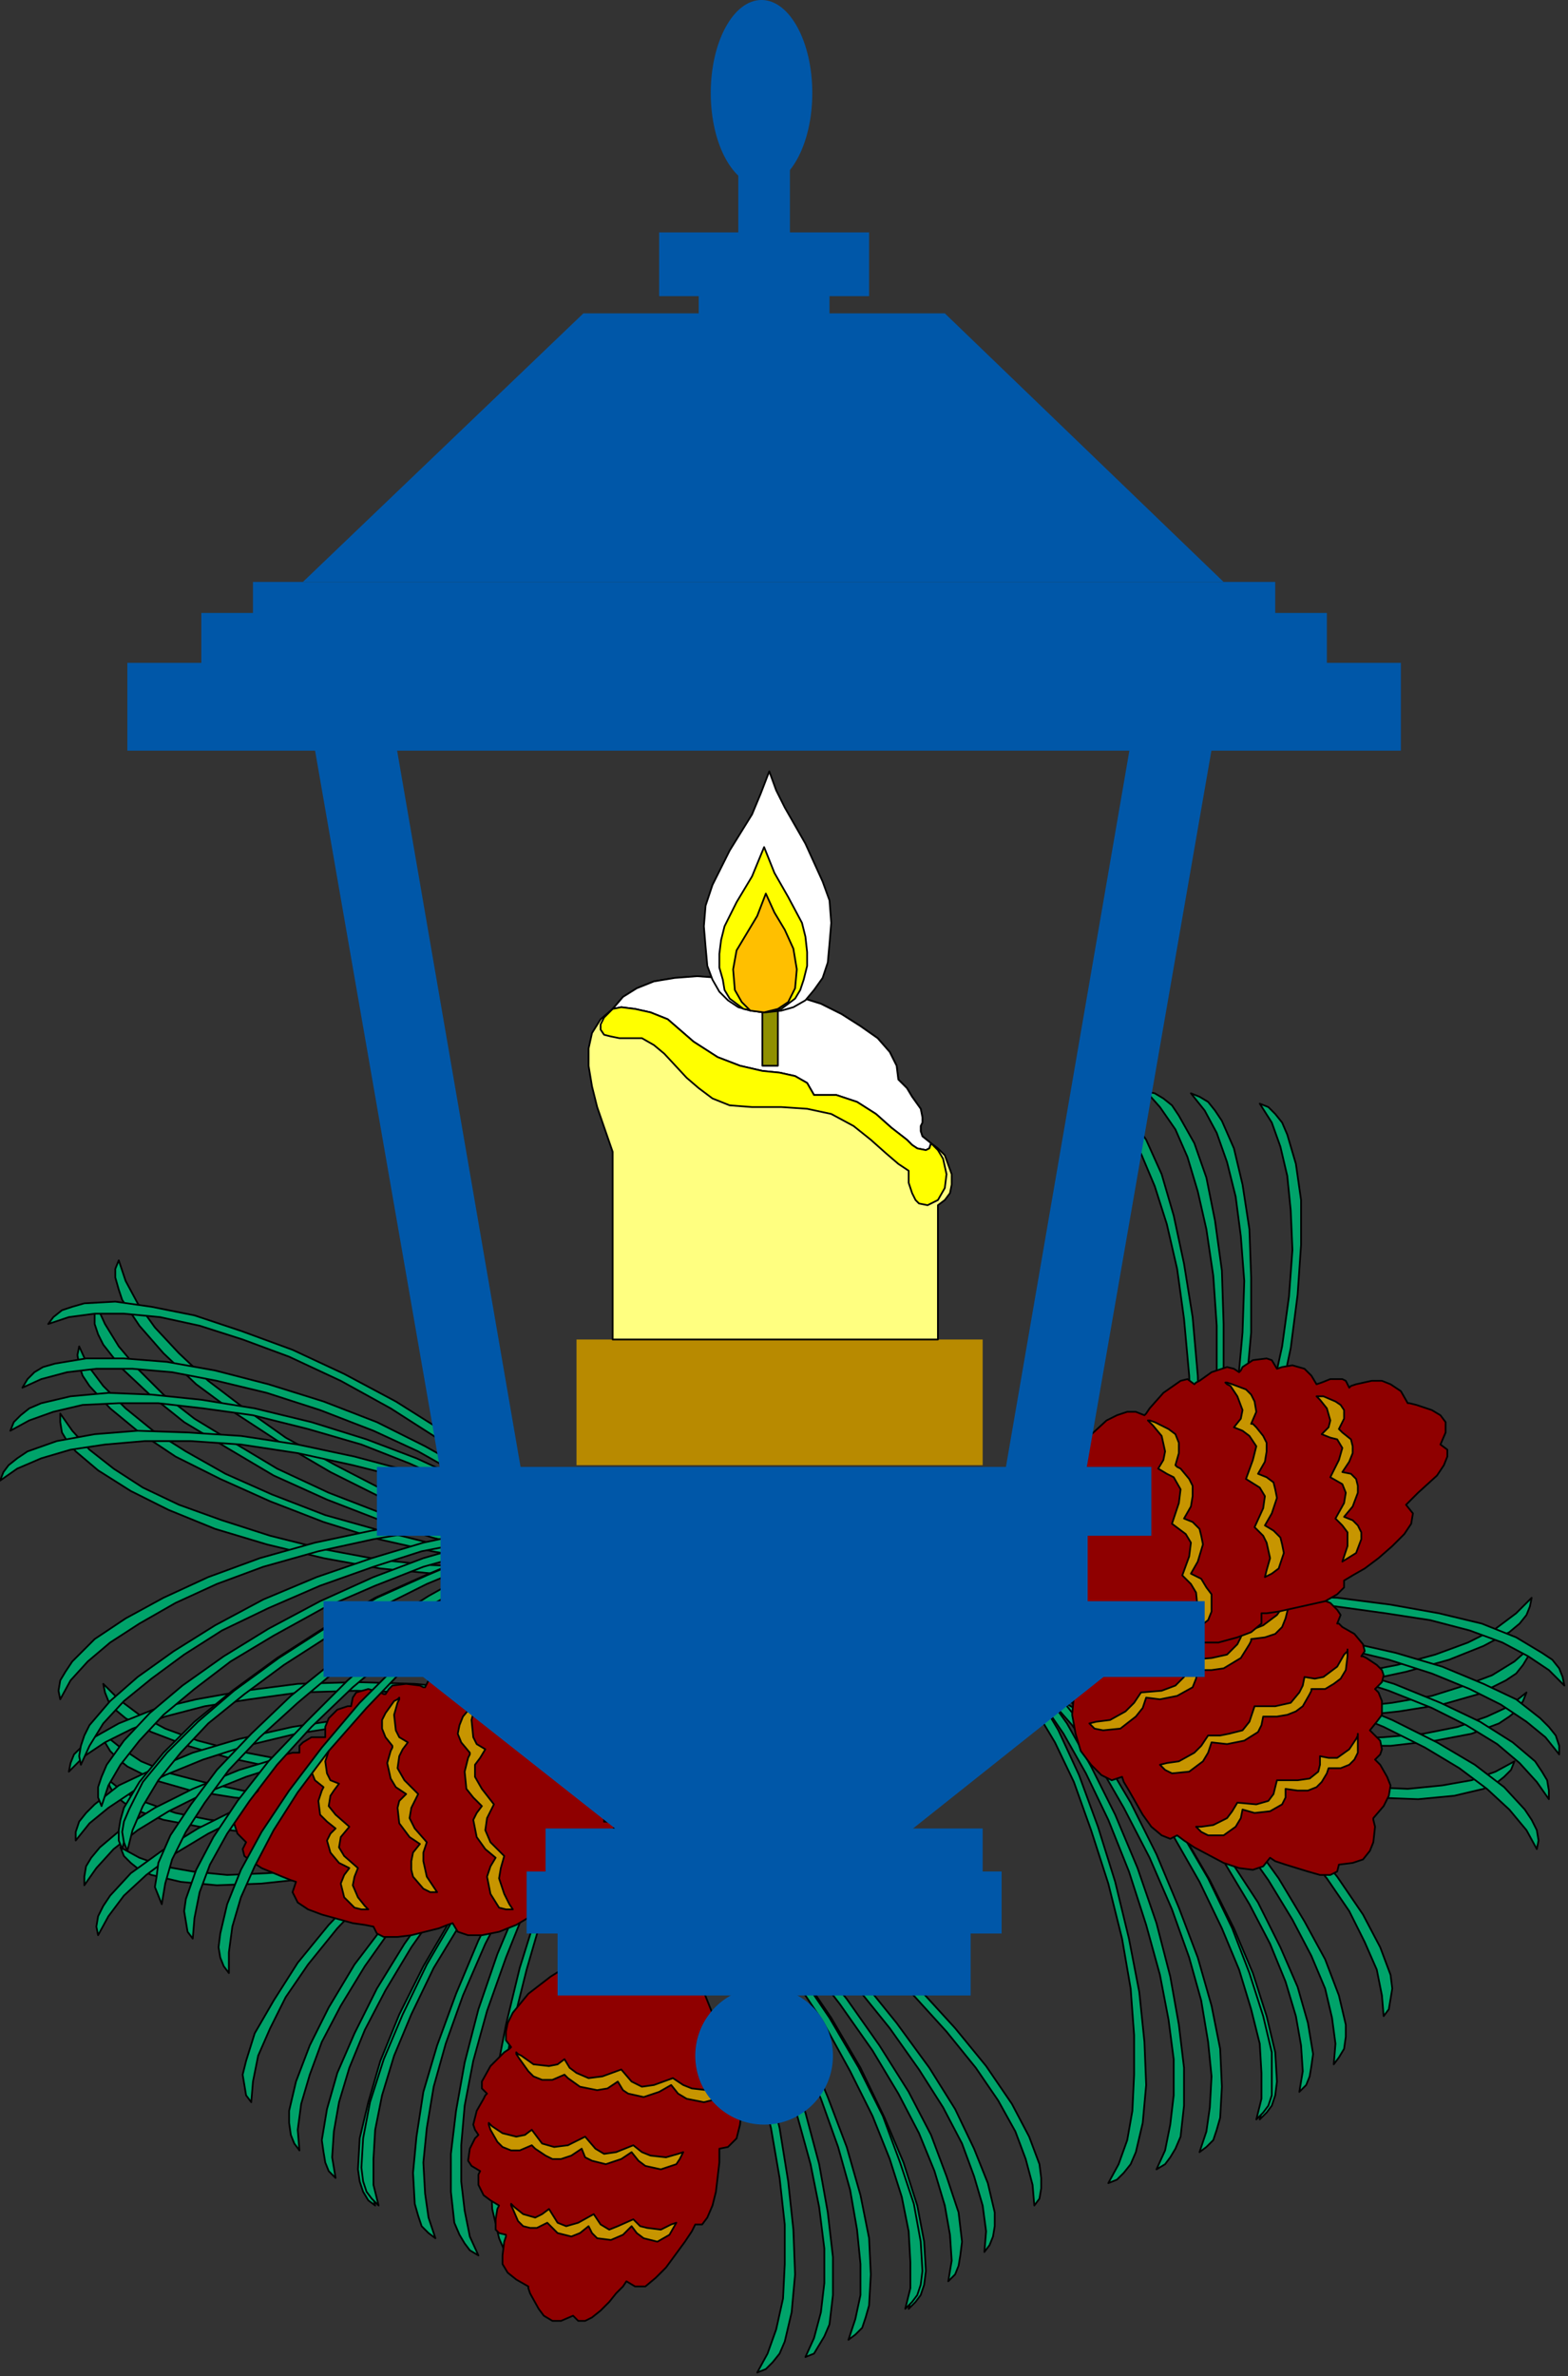 <?xml version="1.0" encoding="UTF-8" standalone="no"?>
<svg
   xmlns:dc="http://purl.org/dc/elements/1.1/"
   xmlns:cc="http://creativecommons.org/ns#"
   xmlns:rdf="http://www.w3.org/1999/02/22-rdf-syntax-ns#"
   xmlns:svg="http://www.w3.org/2000/svg"
   xmlns="http://www.w3.org/2000/svg"
   xmlns:sodipodi="http://sodipodi.sourceforge.net/DTD/sodipodi-0.dtd"
   xmlns:inkscape="http://www.inkscape.org/namespaces/inkscape"
   version="1.0"
   width="77.16mm"
   height="116.86mm"
   id="svg209"
   sodipodi:docname="DECOR121.WMF">
  <rect width="100%" height="100%" fill="#333333" stroke="none"/>
  <sodipodi:namedview
     pagecolor="#ffffff"
     bordercolor="#666666"
     borderopacity="1"
     objecttolerance="10"
     gridtolerance="10"
     guidetolerance="10"
     inkscape:pageopacity="0"
     inkscape:pageshadow="2"
     inkscape:window-width="640"
     inkscape:window-height="480"
     id="namedview211" />
  <defs
     id="defs3">
    <pattern
       id="WMFhbasepattern"
       patternUnits="userSpaceOnUse"
       width="6"
       height="6"
       x="0"
       y="0" />
  </defs>
  <path
     style="fill:#00a36a;fill-rule:evenodd;fill-opacity:1;stroke:#000000;stroke-width:0.32px;stroke-linecap:round;stroke-linejoin:round;stroke-miterlimit:4;stroke-dasharray:none;stroke-opacity:1;"
     d="  M 77.779,343.389   L 87.701,340.509   L 96.663,336.989   L 104.345,333.469   L 110.747,329.948   L 116.188,326.108   L 120.349,322.588   L 123.55,318.747   L 125.47,315.227   L 125.47,316.827   L 125.15,318.747   L 124.51,320.347   L 122.91,322.268   L 119.069,326.428   L 113.307,330.268   L 106.266,334.429   L 97.944,338.269   L 88.341,341.789   L 78.099,344.99   L 67.536,347.55   L 57.614,349.15   L 48.652,350.11   L 40.33,350.43   L 33.608,349.79   L 28.167,348.51   L 25.926,347.55   L 24.326,346.27   L 23.046,344.99   L 22.405,343.389   L 25.926,345.31   L 30.407,346.91   L 35.849,347.87   L 42.25,348.51   L 49.612,348.19   L 58.254,347.55   L 67.536,345.95   L 77.779,343.389  z "
     id="path5" />
  <path
     style="fill:#00a36a;fill-rule:evenodd;fill-opacity:1;stroke:#000000;stroke-width:0.32px;stroke-linecap:round;stroke-linejoin:round;stroke-miterlimit:4;stroke-dasharray:none;stroke-opacity:1;"
     d="  M 74.898,337.629   L 85.141,335.709   L 94.423,333.469   L 102.425,330.908   L 109.146,328.028   L 114.908,324.828   L 119.709,321.628   L 123.23,318.427   L 125.79,315.227   L 125.79,316.827   L 125.15,318.427   L 124.19,320.347   L 122.59,321.948   L 118.109,325.468   L 112.027,328.668   L 104.345,331.868   L 95.703,334.749   L 85.781,336.989   L 75.218,338.909   L 64.656,340.189   L 54.413,340.509   L 45.451,340.509   L 37.129,339.549   L 30.407,338.269   L 24.966,336.349   L 23.046,335.069   L 21.445,333.789   L 20.485,332.188   L 19.845,330.588   L 23.046,333.149   L 27.207,335.069   L 32.648,336.989   L 39.049,338.269   L 46.411,338.909   L 55.053,339.229   L 64.336,338.909   L 74.898,337.629  z "
     id="path7" />
  <path
     style="fill:#00a36a;fill-rule:evenodd;fill-opacity:1;stroke:#000000;stroke-width:0.32px;stroke-linecap:round;stroke-linejoin:round;stroke-miterlimit:4;stroke-dasharray:none;stroke-opacity:1;"
     d="  M 73.618,333.469   L 84.18,332.508   L 93.463,330.908   L 101.465,328.988   L 108.506,326.748   L 114.588,324.188   L 119.389,321.308   L 123.23,318.427   L 126.111,315.227   L 125.79,316.827   L 125.15,318.427   L 123.87,320.347   L 122.27,321.948   L 117.468,324.828   L 111.067,327.708   L 103.385,330.268   L 94.423,332.508   L 84.5,334.109   L 73.618,335.069   L 62.735,335.389   L 52.813,335.069   L 43.531,334.109   L 35.529,332.828   L 28.807,330.908   L 23.686,328.348   L 22.085,327.068   L 20.485,325.468   L 19.525,323.868   L 19.205,322.268   L 22.405,324.828   L 26.246,327.388   L 31.688,329.628   L 37.769,331.228   L 45.131,332.828   L 53.773,333.469   L 63.055,333.789   L 73.618,333.469  z "
     id="path9" />
  <path
     style="fill:#00a36a;fill-rule:evenodd;fill-opacity:1;stroke:#000000;stroke-width:0.32px;stroke-linecap:round;stroke-linejoin:round;stroke-miterlimit:4;stroke-dasharray:none;stroke-opacity:1;"
     d="  M 72.338,328.668   L 82.9,328.668   L 92.182,328.028   L 100.504,326.748   L 107.866,325.148   L 113.948,323.228   L 119.069,320.667   L 123.23,318.107   L 126.111,315.227   L 125.79,316.827   L 124.83,318.427   L 123.55,320.027   L 121.629,321.308   L 116.828,324.188   L 110.107,326.428   L 102.105,328.028   L 93.143,329.308   L 83.22,330.268   L 72.338,330.268   L 61.455,329.628   L 51.532,328.668   L 42.57,326.748   L 34.888,324.508   L 28.167,321.948   L 23.366,319.387   L 21.445,317.787   L 20.165,316.187   L 19.525,314.587   L 19.205,312.987   L 22.085,315.867   L 25.926,318.747   L 30.727,321.308   L 36.809,323.548   L 44.171,325.468   L 52.493,327.068   L 61.775,328.028   L 72.338,328.668  z "
     id="path11" />
  <path
     style="fill:#00a36a;fill-rule:evenodd;fill-opacity:1;stroke:#000000;stroke-width:0.32px;stroke-linecap:round;stroke-linejoin:round;stroke-miterlimit:4;stroke-dasharray:none;stroke-opacity:1;"
     d="  M 85.461,356.831   L 91.222,348.19   L 96.983,340.509   L 102.745,334.429   L 107.866,329.308   L 112.987,325.148   L 117.788,322.268   L 122.27,320.347   L 126.431,319.387   L 124.83,318.747   L 122.91,318.427   L 120.989,318.747   L 118.749,319.707   L 113.948,322.268   L 108.186,326.748   L 102.425,332.188   L 96.343,339.229   L 90.262,347.23   L 84.18,356.19   L 78.739,365.471   L 74.258,374.432   L 70.737,383.073   L 68.497,390.753   L 66.896,397.474   L 66.576,403.235   L 66.896,405.475   L 67.536,407.395   L 68.497,408.995   L 69.777,409.955   L 68.817,406.115   L 68.817,401.314   L 69.137,395.874   L 70.737,389.473   L 72.978,382.433   L 76.178,374.432   L 80.339,366.111   L 85.461,356.831  z "
     id="path13" />
  <path
     style="fill:#00a36a;fill-rule:evenodd;fill-opacity:1;stroke:#000000;stroke-width:0.32px;stroke-linecap:round;stroke-linejoin:round;stroke-miterlimit:4;stroke-dasharray:none;stroke-opacity:1;"
     d="  M 90.262,361.311   L 95.063,352.03   L 99.864,343.709   L 104.345,336.669   L 109.146,331.228   L 113.627,326.428   L 118.109,322.908   L 122.59,320.667   L 126.431,319.067   L 124.83,318.747   L 122.91,318.747   L 120.989,319.067   L 119.069,320.027   L 114.268,323.548   L 109.466,328.348   L 104.345,334.749   L 98.904,342.429   L 93.783,351.07   L 88.982,360.671   L 84.821,370.592   L 81.3,380.193   L 78.739,388.833   L 77.459,397.154   L 76.819,403.875   L 77.139,409.635   L 77.779,411.875   L 78.419,413.795   L 79.699,415.076   L 80.98,416.036   L 79.699,412.195   L 79.059,407.715   L 78.739,401.954   L 79.379,395.554   L 80.66,387.873   L 82.9,379.873   L 86.101,370.912   L 90.262,361.311  z "
     id="path15" />
  <path
     style="fill:#00a36a;fill-rule:evenodd;fill-opacity:1;stroke:#000000;stroke-width:0.32px;stroke-linecap:round;stroke-linejoin:round;stroke-miterlimit:4;stroke-dasharray:none;stroke-opacity:1;"
     d="  M 94.103,363.871   L 97.944,354.27   L 102.105,345.63   L 106.266,338.269   L 110.427,332.188   L 114.588,327.388   L 118.749,323.548   L 122.59,320.667   L 126.431,318.747   L 124.83,318.427   L 122.91,318.747   L 120.989,319.387   L 119.069,320.667   L 114.588,324.188   L 110.107,329.628   L 105.626,336.349   L 100.824,344.349   L 96.663,353.31   L 92.502,363.231   L 88.982,373.472   L 86.421,383.393   L 84.821,392.354   L 83.86,400.354   L 83.86,407.395   L 84.5,413.155   L 85.461,415.396   L 86.421,416.996   L 87.381,418.276   L 88.982,419.236   L 87.381,415.716   L 86.421,410.915   L 85.781,405.475   L 85.781,398.754   L 86.421,391.394   L 88.021,383.073   L 90.582,373.792   L 94.103,363.871  z "
     id="path17" />
  <path
     style="fill:#00a36a;fill-rule:evenodd;fill-opacity:1;stroke:#000000;stroke-width:0.32px;stroke-linecap:round;stroke-linejoin:round;stroke-miterlimit:4;stroke-dasharray:none;stroke-opacity:1;"
     d="  M 97.944,366.111   L 100.824,356.19   L 104.345,347.23   L 107.866,339.869   L 111.387,333.469   L 115.228,328.028   L 119.069,323.868   L 122.91,320.667   L 126.431,318.747   L 124.83,318.427   L 122.91,318.747   L 120.989,319.707   L 119.069,320.987   L 115.228,325.148   L 111.067,330.588   L 107.226,337.629   L 103.385,345.95   L 99.864,355.55   L 96.663,365.791   L 94.103,376.352   L 92.182,386.273   L 91.222,395.554   L 91.222,403.555   L 91.542,410.595   L 92.822,416.036   L 93.783,418.276   L 95.063,419.876   L 96.343,421.156   L 97.944,421.796   L 96.023,418.276   L 94.423,413.795   L 93.463,408.355   L 92.822,401.634   L 93.143,394.274   L 93.783,385.633   L 95.383,376.352   L 97.944,366.111  z "
     id="path19" />
  <path
     style="fill:#00a36a;fill-rule:evenodd;fill-opacity:1;stroke:#000000;stroke-width:0.32px;stroke-linecap:round;stroke-linejoin:round;stroke-miterlimit:4;stroke-dasharray:none;stroke-opacity:1;"
     d="  M 76.819,344.349   L 84.821,337.629   L 92.182,331.868   L 99.224,327.388   L 105.946,323.868   L 112.027,321.308   L 117.468,320.027   L 122.27,319.387   L 126.431,319.707   L 125.15,318.747   L 123.55,318.107   L 121.309,317.787   L 119.069,317.787   L 113.627,319.067   L 106.906,321.628   L 99.864,325.468   L 92.182,330.268   L 84.18,336.029   L 75.858,343.069   L 68.176,350.43   L 61.135,357.791   L 55.373,364.831   L 50.892,371.872   L 47.371,377.952   L 45.771,383.073   L 45.131,385.633   L 45.771,389.473   L 46.731,390.753   L 47.051,386.913   L 48.012,382.113   L 50.252,376.992   L 53.133,371.232   L 57.294,365.151   L 62.735,358.431   L 69.137,351.71   L 76.819,344.349  z "
     id="path21" />
  <path
     style="fill:#00a36a;fill-rule:evenodd;fill-opacity:1;stroke:#000000;stroke-width:0.32px;stroke-linecap:round;stroke-linejoin:round;stroke-miterlimit:4;stroke-dasharray:none;stroke-opacity:1;"
     d="  M 80.019,349.79   L 87.061,342.109   L 94.103,335.709   L 100.504,330.268   L 106.586,326.108   L 112.347,322.908   L 117.468,320.667   L 122.27,319.707   L 126.431,319.387   L 125.15,318.427   L 123.23,318.107   L 121.309,318.107   L 118.749,318.427   L 113.627,320.347   L 107.546,323.548   L 100.504,328.348   L 93.463,334.109   L 86.101,340.829   L 78.739,348.83   L 72.017,357.151   L 65.936,365.151   L 61.135,373.152   L 57.614,380.193   L 55.053,386.913   L 53.773,392.354   L 53.773,394.594   L 54.093,396.834   L 54.733,398.434   L 55.693,399.714   L 55.373,395.874   L 56.014,391.073   L 57.614,385.633   L 59.854,379.552   L 63.375,372.832   L 67.856,365.471   L 73.298,357.791   L 80.019,349.79  z "
     id="path23" />
  <path
     style="fill:#00a36a;fill-rule:evenodd;fill-opacity:1;stroke:#000000;stroke-width:0.32px;stroke-linecap:round;stroke-linejoin:round;stroke-miterlimit:4;stroke-dasharray:none;stroke-opacity:1;"
     d="  M 82.58,353.31   L 88.982,344.99   L 95.383,337.949   L 101.465,332.188   L 107.226,327.708   L 112.667,323.868   L 117.788,321.628   L 122.27,320.027   L 126.431,319.387   L 124.83,318.747   L 123.23,318.427   L 121.309,318.427   L 119.069,319.067   L 113.948,321.308   L 107.866,324.828   L 101.785,329.948   L 95.063,336.349   L 88.341,344.029   L 81.62,352.35   L 75.218,361.311   L 70.097,369.632   L 65.936,377.952   L 62.735,385.313   L 60.815,392.034   L 59.854,397.794   L 60.175,400.034   L 60.495,401.954   L 61.135,403.555   L 62.415,404.835   L 61.775,400.994   L 62.095,396.194   L 63.055,390.753   L 64.976,384.353   L 67.856,377.312   L 71.697,369.952   L 76.499,361.951   L 82.58,353.31  z "
     id="path25" />
  <path
     style="fill:#00a36a;fill-rule:evenodd;fill-opacity:1;stroke:#000000;stroke-width:0.32px;stroke-linecap:round;stroke-linejoin:round;stroke-miterlimit:4;stroke-dasharray:none;stroke-opacity:1;"
     d="  M 86.101,356.831   L 91.862,347.87   L 97.624,340.509   L 103.065,334.109   L 108.186,328.988   L 113.307,324.828   L 118.109,321.948   L 122.59,320.027   L 126.431,319.067   L 124.83,318.427   L 123.23,318.107   L 121.309,318.427   L 119.069,319.387   L 113.948,321.948   L 108.506,326.428   L 102.745,331.868   L 96.663,338.909   L 90.582,346.91   L 84.821,355.87   L 79.379,365.151   L 74.898,374.432   L 71.377,382.753   L 68.817,390.753   L 67.536,397.474   L 67.216,402.914   L 67.536,405.475   L 68.176,407.395   L 69.137,408.675   L 70.417,409.955   L 69.457,406.115   L 69.457,401.314   L 69.777,395.874   L 71.057,389.473   L 73.298,382.113   L 76.499,374.432   L 80.66,365.791   L 86.101,356.831  z "
     id="path27" />
  <path
     style="fill:#00a36a;fill-rule:evenodd;fill-opacity:1;stroke:#000000;stroke-width:0.32px;stroke-linecap:round;stroke-linejoin:round;stroke-miterlimit:4;stroke-dasharray:none;stroke-opacity:1;"
     d="  M 66.256,314.267   L 76.819,314.587   L 86.101,315.227   L 94.423,316.507   L 101.785,318.427   L 107.866,320.667   L 112.987,322.908   L 117.148,325.788   L 120.029,328.668   L 119.709,327.068   L 118.749,325.468   L 117.468,323.868   L 115.548,322.268   L 110.747,319.707   L 104.025,317.467   L 96.023,315.227   L 87.061,313.947   L 77.139,312.987   L 66.256,312.667   L 55.373,312.987   L 45.451,314.267   L 36.489,315.867   L 28.487,317.787   L 22.085,320.347   L 16.964,323.228   L 15.364,324.508   L 13.763,326.108   L 13.123,327.708   L 12.803,329.308   L 15.684,326.428   L 19.525,323.868   L 24.646,321.308   L 30.727,319.067   L 38.089,317.147   L 46.411,315.867   L 55.693,314.587   L 66.256,314.267  z "
     id="path29" />
  <path
     style="fill:#00a36a;fill-rule:evenodd;fill-opacity:1;stroke:#000000;stroke-width:0.32px;stroke-linecap:round;stroke-linejoin:round;stroke-miterlimit:4;stroke-dasharray:none;stroke-opacity:1;"
     d="  M 65.296,320.667   L 75.858,319.707   L 85.141,319.387   L 93.463,319.707   L 100.824,320.347   L 107.226,321.948   L 112.667,323.868   L 116.828,326.108   L 120.349,328.668   L 119.709,327.068   L 118.749,325.468   L 117.148,324.188   L 115.228,322.908   L 109.787,320.667   L 103.065,319.387   L 95.063,318.427   L 85.781,318.107   L 75.538,318.427   L 64.976,319.387   L 54.413,320.987   L 44.491,323.228   L 35.849,325.788   L 28.167,328.988   L 22.085,331.868   L 17.604,335.389   L 16.004,336.989   L 14.724,338.589   L 14.083,340.509   L 14.083,342.109   L 16.644,338.909   L 20.165,336.029   L 24.966,332.828   L 30.727,329.948   L 37.769,327.068   L 45.771,324.508   L 55.053,322.268   L 65.296,320.667  z "
     id="path31" />
  <path
     style="fill:#00a36a;fill-rule:evenodd;fill-opacity:1;stroke:#000000;stroke-width:0.32px;stroke-linecap:round;stroke-linejoin:round;stroke-miterlimit:4;stroke-dasharray:none;stroke-opacity:1;"
     d="  M 64.976,324.828   L 75.218,322.908   L 84.5,321.948   L 93.143,321.628   L 100.504,321.948   L 106.906,322.588   L 112.347,324.188   L 116.828,326.108   L 120.349,328.348   L 119.709,326.748   L 118.429,325.468   L 116.828,324.188   L 114.908,322.908   L 109.466,321.308   L 102.745,320.347   L 94.423,320.027   L 85.141,320.347   L 75.218,321.628   L 64.656,323.548   L 54.093,326.108   L 44.491,328.988   L 35.849,332.508   L 28.807,336.029   L 22.725,339.869   L 18.564,343.389   L 16.964,345.31   L 16.004,346.91   L 15.684,348.83   L 15.684,350.43   L 17.924,347.23   L 21.125,343.709   L 25.606,340.189   L 31.368,336.669   L 37.769,333.469   L 45.771,330.268   L 54.733,327.388   L 64.976,324.828  z "
     id="path33" />
  <path
     style="fill:#00a36a;fill-rule:evenodd;fill-opacity:1;stroke:#000000;stroke-width:0.32px;stroke-linecap:round;stroke-linejoin:round;stroke-miterlimit:4;stroke-dasharray:none;stroke-opacity:1;"
     d="  M 64.976,329.948   L 75.218,327.068   L 84.5,325.148   L 92.822,324.188   L 100.184,323.548   L 106.586,323.868   L 112.027,324.828   L 116.828,326.428   L 120.349,328.348   L 119.709,326.748   L 118.429,325.468   L 116.828,324.508   L 114.588,323.548   L 109.146,322.268   L 102.105,321.948   L 94.103,322.268   L 84.821,323.548   L 74.898,325.468   L 64.656,328.348   L 54.413,331.868   L 45.131,335.709   L 36.809,339.869   L 30.087,344.029   L 24.326,348.19   L 20.485,352.35   L 19.205,354.27   L 18.244,356.19   L 17.924,358.111   L 18.244,359.711   L 20.165,356.19   L 23.046,352.35   L 27.207,348.51   L 32.328,344.67   L 38.729,340.829   L 46.411,336.989   L 55.053,333.469   L 64.976,329.948  z "
     id="path35" />
  <path
     style="fill:#8f0000;fill-rule:evenodd;fill-opacity:1;stroke:#000000;stroke-width:0.32px;stroke-linecap:round;stroke-linejoin:round;stroke-miterlimit:4;stroke-dasharray:none;stroke-opacity:1;"
     d="  M 116.188,333.149   L 115.868,331.228   L 114.908,329.308   L 112.347,325.148   L 108.506,320.987   L 104.025,317.467   L 99.224,314.907   L 94.743,313.307   L 93.143,312.987   L 91.222,312.987   L 89.942,313.627   L 88.982,314.907   L 88.661,314.587   L 87.701,313.947   L 84.5,312.667   L 80.98,312.027   L 79.699,312.347   L 79.059,313.627   L 78.739,313.627   L 78.099,313.307   L 75.538,312.987   L 72.978,313.307   L 72.338,313.947   L 71.697,314.907   L 71.377,314.907   L 70.737,314.587   L 68.497,313.947   L 66.256,314.587   L 65.616,315.547   L 65.296,317.147   L 64.656,317.147   L 62.735,317.787   L 61.135,319.387   L 60.495,320.987   L 60.495,322.908   L 57.934,322.908   L 56.334,323.868   L 55.693,324.508   L 55.693,325.788   L 54.413,325.788   L 51.853,326.428   L 50.572,327.068   L 49.292,328.348   L 48.332,330.268   L 48.012,332.828   L 47.692,333.149   L 46.731,333.789   L 44.491,336.029   L 43.851,337.309   L 43.531,338.909   L 44.171,340.829   L 45.771,342.429   L 45.131,343.709   L 45.451,344.99   L 46.731,345.95   L 48.652,347.23   L 52.493,348.83   L 54.093,349.47   L 55.053,349.79   L 54.413,351.71   L 55.373,353.63   L 57.294,354.91   L 59.854,355.87   L 65.616,357.471   L 67.856,357.791   L 69.457,358.111   L 70.097,359.391   L 71.377,360.031   L 73.938,360.031   L 76.499,359.711   L 81.62,358.431   L 83.22,357.791   L 84.18,357.471   L 85.141,359.071   L 87.061,359.711   L 89.622,359.711   L 92.822,359.071   L 96.023,357.791   L 99.224,355.87   L 101.465,353.63   L 102.745,350.75   L 104.025,350.43   L 105.946,349.47   L 108.186,347.55   L 110.427,345.31   L 114.588,339.229   L 115.868,336.349   L 116.188,333.149  z "
     id="path37" />
  <path
     style="fill:#c79500;fill-rule:evenodd;fill-opacity:1;stroke:#000000;stroke-width:0.32px;stroke-linecap:round;stroke-linejoin:round;stroke-miterlimit:4;stroke-dasharray:none;stroke-opacity:1;"
     d="  M 81.3,351.71   L 80.66,350.75   L 79.379,348.83   L 78.739,345.95   L 78.739,344.349   L 79.379,342.429   L 77.139,339.869   L 76.178,337.949   L 76.499,336.029   L 77.779,333.469   L 75.218,330.908   L 73.938,328.668   L 74.258,326.428   L 74.898,325.148   L 75.858,323.868   L 74.258,322.908   L 73.618,321.628   L 73.298,318.747   L 73.938,316.507   L 74.258,315.867   L 74.258,315.547   L 73.938,315.867   L 73.298,316.187   L 71.697,318.427   L 71.057,319.707   L 71.057,321.308   L 71.697,322.908   L 72.978,324.508   L 72.978,324.828   L 72.658,325.468   L 72.017,327.708   L 72.658,330.588   L 73.618,332.188   L 75.538,333.469   L 74.258,334.749   L 73.938,336.029   L 74.258,338.909   L 76.178,341.469   L 78.099,342.749   L 76.819,344.349   L 76.499,345.95   L 76.499,347.55   L 76.819,348.83   L 78.739,351.07   L 80.019,351.71   L 81.3,351.71  z "
     id="path39" />
  <path
     style="fill:#c79500;fill-rule:evenodd;fill-opacity:1;stroke:#000000;stroke-width:0.32px;stroke-linecap:round;stroke-linejoin:round;stroke-miterlimit:4;stroke-dasharray:none;stroke-opacity:1;"
     d="  M 68.497,354.91   L 67.856,354.27   L 66.576,352.67   L 65.616,350.43   L 65.936,348.83   L 66.576,347.23   L 64.015,344.99   L 63.055,343.389   L 63.375,341.469   L 64.976,339.549   L 62.415,337.309   L 61.135,335.709   L 61.455,333.789   L 62.095,332.828   L 63.055,331.548   L 61.455,330.908   L 60.815,329.628   L 60.495,327.388   L 61.135,325.468   L 61.455,324.508   L 61.135,324.828   L 60.495,325.148   L 58.894,327.068   L 58.254,328.028   L 57.934,329.308   L 58.574,330.908   L 60.175,332.188   L 59.854,332.828   L 59.214,334.749   L 59.534,337.309   L 60.815,338.589   L 62.415,339.869   L 61.455,340.829   L 60.815,342.109   L 61.455,344.349   L 63.055,346.27   L 64.976,347.23   L 64.015,348.51   L 63.375,350.11   L 64.015,352.67   L 65.936,354.59   L 67.216,354.91   L 68.497,354.91  z "
     id="path41" />
  <path
     style="fill:#c79500;fill-rule:evenodd;fill-opacity:1;stroke:#000000;stroke-width:0.32px;stroke-linecap:round;stroke-linejoin:round;stroke-miterlimit:4;stroke-dasharray:none;stroke-opacity:1;"
     d="  M 95.383,354.91   L 94.743,353.95   L 93.783,352.03   L 92.822,349.15   L 93.143,347.23   L 93.783,344.99   L 91.222,342.429   L 90.262,340.189   L 90.582,337.949   L 91.862,335.389   L 89.622,332.508   L 88.341,330.268   L 88.341,328.028   L 89.302,326.748   L 90.262,325.148   L 88.661,324.188   L 88.021,322.908   L 87.701,319.707   L 88.341,317.147   L 88.661,316.507   L 88.661,316.187   L 88.341,316.507   L 87.701,317.147   L 86.101,319.067   L 85.461,320.667   L 85.141,322.268   L 85.781,323.868   L 87.381,325.788   L 87.381,326.108   L 87.061,326.748   L 86.421,329.308   L 86.741,332.508   L 88.021,334.109   L 89.622,335.709   L 88.661,336.989   L 88.021,338.269   L 88.661,341.469   L 90.262,343.709   L 92.182,345.31   L 91.222,346.91   L 90.582,348.83   L 91.222,352.03   L 92.822,354.59   L 94.103,354.91   L 95.383,354.91  z "
     id="path43" />
  <path
     style="fill:#00a36a;fill-rule:evenodd;fill-opacity:1;stroke:#000000;stroke-width:0.32px;stroke-linecap:round;stroke-linejoin:round;stroke-miterlimit:4;stroke-dasharray:none;stroke-opacity:1;"
     d="  M 226.295,327.388   L 216.372,324.508   L 207.41,320.987   L 199.728,317.467   L 193.327,313.947   L 187.885,310.107   L 183.724,306.586   L 180.524,302.746   L 178.603,299.226   L 178.603,300.826   L 178.923,302.746   L 179.563,304.346   L 181.164,306.266   L 185.005,310.427   L 190.766,314.267   L 197.808,318.427   L 206.13,322.268   L 215.732,325.788   L 225.975,328.988   L 236.537,331.548   L 246.46,333.149   L 255.422,334.109   L 263.744,334.429   L 270.465,333.789   L 275.907,332.508   L 278.147,331.548   L 279.748,330.268   L 281.028,328.988   L 281.668,327.388   L 278.147,329.308   L 273.666,330.908   L 268.225,331.868   L 261.823,332.508   L 254.462,332.188   L 245.819,331.548   L 236.537,329.948   L 226.295,327.388  z "
     id="path45" />
  <path
     style="fill:#00a36a;fill-rule:evenodd;fill-opacity:1;stroke:#000000;stroke-width:0.32px;stroke-linecap:round;stroke-linejoin:round;stroke-miterlimit:4;stroke-dasharray:none;stroke-opacity:1;"
     d="  M 228.855,321.628   L 218.613,319.707   L 209.331,317.467   L 201.329,314.907   L 194.607,312.027   L 188.846,308.826   L 184.365,305.626   L 180.844,302.426   L 178.283,299.226   L 178.283,300.826   L 178.923,302.426   L 179.884,304.346   L 181.484,305.946   L 185.965,309.466   L 192.046,312.667   L 199.728,315.867   L 208.37,318.747   L 218.293,320.987   L 228.855,322.908   L 239.418,324.188   L 249.66,324.508   L 258.623,324.508   L 266.945,323.548   L 273.666,322.268   L 278.787,320.347   L 280.708,319.067   L 282.308,317.787   L 283.269,316.187   L 283.909,314.587   L 280.708,317.147   L 276.547,319.067   L 271.106,320.987   L 264.704,322.268   L 257.342,322.908   L 249.02,323.228   L 239.418,322.908   L 228.855,321.628  z "
     id="path47" />
  <path
     style="fill:#00a36a;fill-rule:evenodd;fill-opacity:1;stroke:#000000;stroke-width:0.32px;stroke-linecap:round;stroke-linejoin:round;stroke-miterlimit:4;stroke-dasharray:none;stroke-opacity:1;"
     d="  M 230.456,317.467   L 219.893,316.507   L 210.611,314.907   L 202.609,312.987   L 195.567,310.747   L 189.486,308.186   L 184.685,305.306   L 180.844,302.426   L 177.963,299.226   L 178.283,300.826   L 178.923,302.426   L 180.204,304.346   L 181.804,305.946   L 186.605,308.826   L 193.007,311.707   L 200.689,314.267   L 209.651,316.507   L 219.573,318.107   L 230.456,319.067   L 241.018,319.387   L 251.261,319.067   L 260.223,318.107   L 268.225,316.827   L 274.947,314.907   L 280.068,312.347   L 281.988,311.067   L 283.269,309.466   L 284.229,307.866   L 284.549,306.266   L 281.668,308.826   L 277.507,311.387   L 272.386,313.307   L 266.304,315.227   L 258.943,316.507   L 250.301,317.467   L 241.018,317.787   L 230.456,317.467  z "
     id="path49" />
  <path
     style="fill:#00a36a;fill-rule:evenodd;fill-opacity:1;stroke:#000000;stroke-width:0.32px;stroke-linecap:round;stroke-linejoin:round;stroke-miterlimit:4;stroke-dasharray:none;stroke-opacity:1;"
     d="  M 231.736,312.667   L 221.174,312.667   L 211.891,312.027   L 203.569,310.747   L 196.207,309.146   L 190.126,307.226   L 185.005,304.666   L 180.844,302.106   L 177.963,299.226   L 178.283,300.826   L 178.923,302.426   L 180.524,304.026   L 182.124,305.306   L 187.245,308.186   L 193.967,310.427   L 201.649,312.027   L 210.931,313.307   L 220.853,314.267   L 231.736,314.267   L 242.619,313.627   L 252.541,312.667   L 261.503,310.747   L 269.505,308.506   L 275.907,305.946   L 280.708,303.386   L 282.628,301.786   L 283.909,300.186   L 284.549,298.586   L 284.869,296.985   L 281.988,299.866   L 278.147,302.746   L 273.026,305.306   L 266.945,307.546   L 259.903,309.466   L 251.581,311.067   L 242.299,312.027   L 231.736,312.667  z "
     id="path51" />
  <path
     style="fill:#00a36a;fill-rule:evenodd;fill-opacity:1;stroke:#000000;stroke-width:0.32px;stroke-linecap:round;stroke-linejoin:round;stroke-miterlimit:4;stroke-dasharray:none;stroke-opacity:1;"
     d="  M 218.613,340.829   L 212.851,332.188   L 207.09,324.508   L 201.329,318.427   L 196.207,313.307   L 191.086,309.146   L 186.285,306.266   L 181.804,304.346   L 177.643,303.386   L 179.243,302.746   L 181.164,302.426   L 183.084,302.746   L 185.325,303.706   L 190.126,306.266   L 195.887,310.747   L 201.649,316.187   L 207.73,323.228   L 213.812,331.228   L 219.573,340.189   L 225.014,349.47   L 229.496,358.431   L 233.016,366.751   L 235.577,374.752   L 237.177,381.473   L 237.497,386.913   L 237.177,389.473   L 236.537,391.394   L 235.577,392.674   L 234.297,393.954   L 235.257,390.113   L 235.257,385.313   L 234.937,379.873   L 233.336,373.472   L 231.096,366.431   L 227.895,358.431   L 223.734,350.11   L 218.613,340.829  z "
     id="path53" />
  <path
     style="fill:#00a36a;fill-rule:evenodd;fill-opacity:1;stroke:#000000;stroke-width:0.32px;stroke-linecap:round;stroke-linejoin:round;stroke-miterlimit:4;stroke-dasharray:none;stroke-opacity:1;"
     d="  M 213.812,345.31   L 209.011,336.029   L 204.209,327.708   L 199.408,320.667   L 194.607,315.227   L 190.126,310.427   L 185.645,306.906   L 181.484,304.666   L 177.643,303.066   L 179.243,302.746   L 181.164,302.746   L 183.084,303.066   L 185.005,304.026   L 189.806,307.546   L 194.607,312.347   L 199.728,318.747   L 205.17,326.428   L 210.291,335.069   L 215.092,344.67   L 219.253,354.59   L 222.774,363.871   L 225.335,372.832   L 226.935,380.833   L 227.255,387.873   L 226.935,393.634   L 226.295,395.874   L 225.655,397.794   L 224.374,399.074   L 223.094,400.034   L 224.374,396.194   L 225.014,391.714   L 225.335,385.953   L 224.694,379.552   L 223.414,371.872   L 221.174,363.871   L 217.973,354.91   L 213.812,345.31  z "
     id="path55" />
  <path
     style="fill:#00a36a;fill-rule:evenodd;fill-opacity:1;stroke:#000000;stroke-width:0.32px;stroke-linecap:round;stroke-linejoin:round;stroke-miterlimit:4;stroke-dasharray:none;stroke-opacity:1;"
     d="  M 209.971,347.87   L 206.13,338.269   L 201.969,329.628   L 197.808,322.268   L 193.647,316.187   L 189.486,311.387   L 185.325,307.546   L 181.484,304.666   L 177.643,302.746   L 179.243,302.426   L 181.164,302.746   L 183.084,303.386   L 185.005,304.666   L 189.166,308.186   L 193.647,313.627   L 198.448,320.347   L 202.929,328.348   L 207.41,337.309   L 211.571,347.23   L 215.092,357.471   L 217.653,367.391   L 219.253,376.352   L 220.213,384.353   L 220.213,391.394   L 219.573,397.154   L 218.613,399.394   L 217.653,400.994   L 216.692,402.274   L 215.092,403.235   L 216.692,399.714   L 217.653,394.914   L 218.293,389.473   L 218.293,382.753   L 217.333,375.392   L 215.732,367.071   L 213.172,357.791   L 209.971,347.87  z "
     id="path57" />
  <path
     style="fill:#00a36a;fill-rule:evenodd;fill-opacity:1;stroke:#000000;stroke-width:0.32px;stroke-linecap:round;stroke-linejoin:round;stroke-miterlimit:4;stroke-dasharray:none;stroke-opacity:1;"
     d="  M 206.13,350.11   L 202.929,340.189   L 199.728,331.228   L 196.207,323.868   L 192.367,317.467   L 188.846,312.027   L 185.005,307.866   L 181.164,304.666   L 177.643,302.746   L 179.243,302.426   L 181.164,302.746   L 182.764,303.706   L 184.685,304.986   L 188.846,309.146   L 192.687,314.587   L 196.848,321.628   L 200.689,329.948   L 204.209,339.549   L 207.41,349.79   L 209.971,360.351   L 211.891,370.272   L 212.851,379.552   L 213.172,387.553   L 212.531,394.594   L 211.251,400.034   L 210.291,402.274   L 209.011,403.875   L 207.73,405.155   L 206.13,405.795   L 208.05,402.274   L 209.651,397.794   L 210.611,392.354   L 210.931,385.633   L 210.931,378.272   L 210.291,369.632   L 208.69,360.351   L 206.13,350.11  z "
     id="path59" />
  <path
     style="fill:#00a36a;fill-rule:evenodd;fill-opacity:1;stroke:#000000;stroke-width:0.32px;stroke-linecap:round;stroke-linejoin:round;stroke-miterlimit:4;stroke-dasharray:none;stroke-opacity:1;"
     d="  M 227.255,328.028   L 219.253,321.308   L 211.571,315.867   L 204.529,311.387   L 198.128,307.866   L 192.046,305.306   L 186.605,304.026   L 181.804,303.386   L 177.643,303.706   L 178.923,302.746   L 180.524,302.106   L 182.444,301.786   L 185.005,301.786   L 190.446,303.066   L 196.848,305.626   L 203.889,309.466   L 211.891,314.267   L 219.893,320.027   L 228.215,327.068   L 236.217,334.429   L 242.939,341.789   L 248.7,348.83   L 253.501,355.87   L 256.702,361.951   L 258.623,367.071   L 258.943,369.632   L 258.303,373.472   L 257.342,374.752   L 257.022,370.912   L 256.062,366.111   L 253.821,360.991   L 250.941,355.23   L 246.78,349.15   L 241.338,342.429   L 234.937,335.389   L 227.255,328.028  z "
     id="path61" />
  <path
     style="fill:#00a36a;fill-rule:evenodd;fill-opacity:1;stroke:#000000;stroke-width:0.32px;stroke-linecap:round;stroke-linejoin:round;stroke-miterlimit:4;stroke-dasharray:none;stroke-opacity:1;"
     d="  M 223.734,333.789   L 216.692,326.108   L 209.971,319.707   L 203.569,314.267   L 197.488,310.107   L 191.726,306.906   L 186.605,304.666   L 181.804,303.706   L 177.643,303.386   L 178.923,302.426   L 180.844,302.106   L 182.764,302.106   L 185.005,302.426   L 190.446,304.346   L 196.528,307.546   L 203.249,312.027   L 210.291,318.107   L 217.653,324.828   L 225.014,332.828   L 232.056,341.149   L 237.818,349.15   L 242.619,357.151   L 246.46,364.191   L 249.02,370.912   L 250.301,376.352   L 250.301,378.592   L 249.98,380.833   L 249.02,382.433   L 248.06,383.713   L 248.38,379.873   L 247.74,375.072   L 246.46,369.632   L 243.899,363.551   L 240.378,356.831   L 235.897,349.47   L 230.456,341.789   L 223.734,333.789  z "
     id="path63" />
  <path
     style="fill:#00a36a;fill-rule:evenodd;fill-opacity:1;stroke:#000000;stroke-width:0.32px;stroke-linecap:round;stroke-linejoin:round;stroke-miterlimit:4;stroke-dasharray:none;stroke-opacity:1;"
     d="  M 221.494,337.309   L 214.772,328.988   L 208.37,321.948   L 202.289,316.187   L 196.848,311.707   L 191.406,307.866   L 186.285,305.626   L 181.804,304.026   L 177.643,303.386   L 179.243,302.746   L 180.844,302.426   L 182.764,302.426   L 185.005,303.066   L 190.126,305.306   L 196.207,308.826   L 202.289,313.947   L 209.011,320.347   L 215.732,328.028   L 222.454,336.349   L 228.535,345.31   L 233.977,353.63   L 238.138,361.951   L 241.338,369.312   L 243.259,376.032   L 244.219,381.793   L 243.899,384.033   L 243.579,385.953   L 242.939,387.553   L 241.658,388.833   L 242.299,384.993   L 241.979,380.193   L 241.018,374.752   L 239.098,368.352   L 236.217,361.311   L 232.376,353.95   L 227.575,345.95   L 221.494,337.309  z "
     id="path65" />
  <path
     style="fill:#00a36a;fill-rule:evenodd;fill-opacity:1;stroke:#000000;stroke-width:0.32px;stroke-linecap:round;stroke-linejoin:round;stroke-miterlimit:4;stroke-dasharray:none;stroke-opacity:1;"
     d="  M 217.973,340.829   L 212.211,331.868   L 206.45,324.508   L 201.009,318.107   L 195.887,312.987   L 190.766,308.826   L 185.965,305.946   L 181.484,304.026   L 177.323,303.066   L 178.923,302.426   L 180.844,302.106   L 182.764,302.426   L 185.005,303.386   L 189.806,305.946   L 195.567,310.427   L 201.329,315.867   L 207.41,322.908   L 213.492,330.908   L 219.253,339.869   L 224.694,349.15   L 229.175,358.431   L 232.376,366.751   L 234.937,374.752   L 236.537,381.473   L 236.537,389.473   L 235.897,391.394   L 234.937,392.674   L 233.657,393.954   L 234.617,390.113   L 234.617,385.313   L 234.297,379.873   L 232.696,373.472   L 230.456,366.111   L 227.255,358.431   L 223.094,349.79   L 217.973,340.829  z "
     id="path67" />
  <path
     style="fill:#00a36a;fill-rule:evenodd;fill-opacity:1;stroke:#000000;stroke-width:0.32px;stroke-linecap:round;stroke-linejoin:round;stroke-miterlimit:4;stroke-dasharray:none;stroke-opacity:1;"
     d="  M 237.818,298.266   L 227.255,298.586   L 217.973,299.226   L 209.651,300.506   L 202.289,302.426   L 196.207,304.666   L 191.086,306.906   L 186.925,309.787   L 184.045,312.667   L 184.365,311.067   L 185.325,309.466   L 186.605,307.866   L 188.526,306.266   L 193.327,303.706   L 200.048,301.466   L 208.05,299.226   L 217.013,297.945   L 226.935,296.985   L 237.818,296.665   L 248.7,296.985   L 258.623,298.266   L 267.585,299.866   L 275.587,301.786   L 281.988,304.346   L 286.789,307.226   L 288.71,308.506   L 289.99,310.107   L 290.63,311.707   L 290.95,313.307   L 288.07,310.427   L 284.229,307.866   L 279.428,305.306   L 273.346,303.066   L 265.984,301.146   L 257.662,299.866   L 248.38,298.586   L 237.818,298.266  z "
     id="path69" />
  <path
     style="fill:#00a36a;fill-rule:evenodd;fill-opacity:1;stroke:#000000;stroke-width:0.32px;stroke-linecap:round;stroke-linejoin:round;stroke-miterlimit:4;stroke-dasharray:none;stroke-opacity:1;"
     d="  M 238.778,304.666   L 228.215,303.706   L 218.933,303.386   L 210.611,303.706   L 203.249,304.346   L 196.848,305.946   L 191.406,307.866   L 187.245,310.107   L 183.724,312.667   L 184.365,311.067   L 185.325,309.466   L 186.925,308.186   L 188.846,306.906   L 193.967,304.666   L 201.009,303.386   L 209.011,302.426   L 218.293,302.106   L 228.215,302.426   L 239.098,303.386   L 249.66,304.986   L 259.583,307.226   L 268.225,309.787   L 275.907,312.987   L 281.988,315.867   L 286.469,319.387   L 288.07,320.987   L 289.35,322.588   L 289.99,324.508   L 289.99,326.108   L 287.43,322.908   L 283.909,320.027   L 279.108,316.827   L 273.346,313.947   L 266.304,311.067   L 258.303,308.506   L 249.02,306.266   L 238.778,304.666  z "
     id="path71" />
  <path
     style="fill:#00a36a;fill-rule:evenodd;fill-opacity:1;stroke:#000000;stroke-width:0.32px;stroke-linecap:round;stroke-linejoin:round;stroke-miterlimit:4;stroke-dasharray:none;stroke-opacity:1;"
     d="  M 239.098,308.826   L 228.855,306.906   L 219.573,305.946   L 210.931,305.626   L 203.569,305.946   L 197.168,306.586   L 191.726,308.186   L 187.245,310.107   L 183.724,312.347   L 184.365,310.747   L 185.645,309.466   L 187.245,308.186   L 189.166,306.906   L 194.607,305.306   L 201.329,304.346   L 209.651,304.026   L 218.613,304.346   L 228.535,305.626   L 239.098,307.546   L 249.66,310.107   L 259.263,312.987   L 267.905,316.507   L 275.267,320.027   L 281.348,323.868   L 285.509,327.388   L 286.789,329.308   L 287.75,330.908   L 288.07,332.828   L 288.07,334.429   L 285.829,331.228   L 282.628,327.708   L 278.467,324.188   L 272.706,320.667   L 266.304,317.467   L 258.303,314.267   L 249.34,311.387   L 239.098,308.826  z "
     id="path73" />
  <path
     style="fill:#00a36a;fill-rule:evenodd;fill-opacity:1;stroke:#000000;stroke-width:0.32px;stroke-linecap:round;stroke-linejoin:round;stroke-miterlimit:4;stroke-dasharray:none;stroke-opacity:1;"
     d="  M 238.778,313.947   L 228.855,311.067   L 219.573,309.146   L 211.251,308.186   L 203.889,307.546   L 197.488,307.866   L 191.726,308.826   L 187.245,310.427   L 183.404,312.347   L 184.045,310.747   L 185.325,309.466   L 187.245,308.506   L 189.486,307.546   L 194.927,306.266   L 201.969,305.946   L 209.971,306.266   L 219.253,307.546   L 229.175,309.466   L 239.418,312.347   L 249.66,315.867   L 258.943,319.707   L 267.265,323.868   L 274.306,328.028   L 279.748,332.188   L 283.589,336.349   L 284.869,338.269   L 285.829,340.189   L 286.149,342.109   L 285.829,343.709   L 283.909,340.189   L 280.708,336.349   L 276.547,332.508   L 271.426,328.668   L 265.024,324.828   L 257.342,320.987   L 248.7,317.467   L 238.778,313.947  z "
     id="path75" />
  <path
     style="fill:#00a36a;fill-rule:evenodd;fill-opacity:1;stroke:#000000;stroke-width:0.32px;stroke-linecap:round;stroke-linejoin:round;stroke-miterlimit:4;stroke-dasharray:none;stroke-opacity:1;"
     d="  M 236.217,260.502   L 233.657,270.743   L 230.456,279.704   L 227.255,287.385   L 223.734,294.105   L 220.213,299.226   L 216.372,303.706   L 212.851,306.906   L 209.331,309.146   L 210.931,309.146   L 212.851,308.826   L 214.772,307.866   L 216.692,306.586   L 220.533,302.426   L 224.374,296.665   L 228.215,289.305   L 231.736,280.984   L 234.937,271.383   L 237.818,261.142   L 240.058,250.581   L 241.338,240.661   L 241.979,231.38   L 241.979,223.059   L 241.018,216.339   L 239.418,210.898   L 238.458,208.658   L 237.177,207.058   L 235.897,205.778   L 234.297,205.138   L 236.537,208.658   L 238.138,213.138   L 239.418,218.579   L 240.058,224.979   L 240.378,232.34   L 239.738,240.981   L 238.458,250.261   L 236.217,260.502  z "
     id="path77" />
  <path
     style="fill:#00a36a;fill-rule:evenodd;fill-opacity:1;stroke:#000000;stroke-width:0.32px;stroke-linecap:round;stroke-linejoin:round;stroke-miterlimit:4;stroke-dasharray:none;stroke-opacity:1;"
     d="  M 230.136,258.262   L 228.535,268.503   L 226.615,277.784   L 224.374,285.784   L 221.814,292.825   L 218.933,298.586   L 215.732,303.386   L 212.531,306.906   L 209.331,309.466   L 210.931,309.466   L 212.851,308.826   L 214.452,307.866   L 216.052,306.266   L 219.573,301.466   L 222.454,295.385   L 225.335,287.705   L 227.895,278.744   L 230.136,268.823   L 231.736,258.262   L 232.696,247.701   L 232.696,237.46   L 232.376,228.5   L 231.096,220.179   L 229.496,213.458   L 227.255,208.338   L 225.975,206.418   L 224.694,204.818   L 223.094,203.857   L 221.494,203.217   L 224.054,206.418   L 226.295,210.578   L 228.215,216.018   L 229.816,222.419   L 230.776,229.78   L 231.416,238.1   L 231.096,247.701   L 230.136,258.262  z "
     id="path79" />
  <path
     style="fill:#00a36a;fill-rule:evenodd;fill-opacity:1;stroke:#000000;stroke-width:0.32px;stroke-linecap:round;stroke-linejoin:round;stroke-miterlimit:4;stroke-dasharray:none;stroke-opacity:1;"
     d="  M 226.295,256.982   L 225.655,267.543   L 224.374,276.824   L 222.774,284.824   L 220.853,292.185   L 218.293,297.945   L 215.412,303.066   L 212.531,306.906   L 209.331,309.787   L 210.931,309.466   L 212.851,308.826   L 214.452,307.546   L 216.052,305.946   L 218.933,300.826   L 221.494,294.425   L 223.734,286.745   L 225.655,277.784   L 226.935,267.863   L 227.575,256.982   L 227.575,246.101   L 227.255,236.18   L 225.975,226.899   L 224.374,218.899   L 222.134,212.498   L 219.253,207.378   L 217.973,205.458   L 216.372,204.177   L 214.772,203.217   L 213.172,202.897   L 215.732,205.778   L 218.613,209.938   L 220.853,215.058   L 222.774,221.459   L 224.374,228.5   L 225.655,237.14   L 226.295,246.421   L 226.295,256.982  z "
     id="path81" />
  <path
     style="fill:#00a36a;fill-rule:evenodd;fill-opacity:1;stroke:#000000;stroke-width:0.32px;stroke-linecap:round;stroke-linejoin:round;stroke-miterlimit:4;stroke-dasharray:none;stroke-opacity:1;"
     d="  M 221.174,255.702   L 221.494,266.263   L 221.174,275.544   L 220.213,283.864   L 218.933,291.225   L 217.013,297.625   L 214.772,302.746   L 212.211,306.586   L 209.331,309.787   L 210.931,309.466   L 212.531,308.506   L 214.132,307.226   L 215.412,305.306   L 217.973,300.186   L 219.893,293.785   L 221.494,285.784   L 222.454,276.504   L 223.094,266.583   L 222.774,255.702   L 221.814,244.821   L 220.213,234.9   L 218.293,225.939   L 216.052,218.259   L 213.172,211.858   L 209.971,207.058   L 208.69,205.458   L 206.77,204.177   L 205.17,203.537   L 203.569,203.217   L 206.45,205.778   L 209.331,209.618   L 212.211,214.418   L 214.772,220.499   L 217.013,227.539   L 218.933,235.86   L 220.213,245.141   L 221.174,255.702  z "
     id="path83" />
  <path
     style="fill:#00a36a;fill-rule:evenodd;fill-opacity:1;stroke:#000000;stroke-width:0.32px;stroke-linecap:round;stroke-linejoin:round;stroke-miterlimit:4;stroke-dasharray:none;stroke-opacity:1;"
     d="  M 60.495,288.025   L 70.737,289.945   L 80.019,290.905   L 88.661,291.225   L 96.023,291.225   L 102.425,290.265   L 107.866,288.665   L 112.347,286.745   L 115.868,284.504   L 115.228,286.104   L 113.948,287.385   L 112.347,288.665   L 110.427,289.625   L 104.985,291.545   L 98.264,292.505   L 89.942,292.825   L 80.66,292.505   L 70.737,291.545   L 60.175,289.625   L 49.612,287.065   L 40.01,284.184   L 31.368,280.664   L 24.326,277.144   L 18.244,273.303   L 14.083,269.783   L 12.483,267.863   L 11.523,266.263   L 11.203,264.343   L 11.203,262.742   L 13.443,265.943   L 16.644,269.463   L 21.125,272.983   L 26.566,276.504   L 33.288,279.704   L 41.29,282.584   L 50.252,285.464   L 60.495,288.025  z "
     id="path85" />
  <path
     style="fill:#00a36a;fill-rule:evenodd;fill-opacity:1;stroke:#000000;stroke-width:0.32px;stroke-linecap:round;stroke-linejoin:round;stroke-miterlimit:4;stroke-dasharray:none;stroke-opacity:1;"
     d="  M 60.495,281.624   L 70.737,284.504   L 79.699,286.745   L 88.021,288.025   L 95.703,288.665   L 102.105,288.665   L 107.546,287.705   L 112.347,286.425   L 116.188,284.504   L 115.548,286.104   L 113.948,287.385   L 112.347,288.345   L 110.107,289.305   L 104.665,290.265   L 97.624,290.585   L 89.302,289.945   L 80.339,288.345   L 70.417,286.104   L 60.175,282.904   L 50.252,279.064   L 40.97,274.904   L 32.648,270.743   L 25.926,266.263   L 20.485,261.782   L 16.644,257.622   L 15.364,255.702   L 14.724,253.782   L 14.403,251.862   L 14.724,250.261   L 16.324,253.782   L 19.205,257.622   L 23.366,261.782   L 28.487,265.943   L 34.568,269.783   L 41.93,273.943   L 50.572,277.784   L 60.495,281.624  z "
     id="path87" />
  <path
     style="fill:#00a36a;fill-rule:evenodd;fill-opacity:1;stroke:#000000;stroke-width:0.32px;stroke-linecap:round;stroke-linejoin:round;stroke-miterlimit:4;stroke-dasharray:none;stroke-opacity:1;"
     d="  M 61.135,277.464   L 71.057,281.304   L 80.019,284.184   L 88.021,286.104   L 95.383,287.385   L 101.785,287.705   L 107.546,287.385   L 112.347,286.425   L 116.188,284.824   L 115.228,286.104   L 113.948,287.385   L 112.027,288.345   L 109.787,288.985   L 104.345,289.625   L 97.304,289.305   L 89.302,288.025   L 80.339,285.784   L 70.737,282.584   L 60.815,278.744   L 50.892,274.263   L 42.25,269.143   L 34.248,264.343   L 27.847,259.222   L 22.725,254.422   L 19.205,249.941   L 18.244,248.021   L 17.604,246.101   L 17.604,244.181   L 17.924,242.581   L 19.525,246.101   L 22.085,250.261   L 25.606,254.422   L 30.407,259.222   L 36.169,263.703   L 43.531,268.183   L 51.532,272.983   L 61.135,277.464  z "
     id="path89" />
  <path
     style="fill:#00a36a;fill-rule:evenodd;fill-opacity:1;stroke:#000000;stroke-width:0.32px;stroke-linecap:round;stroke-linejoin:round;stroke-miterlimit:4;stroke-dasharray:none;stroke-opacity:1;"
     d="  M 62.415,272.343   L 71.697,277.144   L 80.339,280.664   L 88.021,283.544   L 95.383,285.464   L 101.785,286.425   L 107.226,286.745   L 112.027,286.104   L 116.188,284.824   L 115.228,286.104   L 113.627,287.065   L 111.707,288.025   L 109.466,288.345   L 104.025,288.665   L 96.983,287.385   L 88.982,285.464   L 80.339,282.584   L 71.057,278.424   L 61.455,273.623   L 52.173,268.183   L 43.851,262.742   L 36.489,257.302   L 30.407,251.542   L 25.926,246.421   L 22.725,241.621   L 22.085,239.701   L 21.445,237.46   L 21.445,235.86   L 22.085,234.26   L 23.366,238.1   L 25.606,242.261   L 28.807,246.741   L 33.288,251.542   L 38.729,256.662   L 45.451,261.782   L 53.133,267.223   L 62.415,272.343  z "
     id="path91" />
  <path
     style="fill:#00a36a;fill-rule:evenodd;fill-opacity:1;stroke:#000000;stroke-width:0.32px;stroke-linecap:round;stroke-linejoin:round;stroke-miterlimit:4;stroke-dasharray:none;stroke-opacity:1;"
     d="  M 61.135,303.706   L 70.417,298.586   L 78.739,294.425   L 86.741,291.225   L 93.783,288.985   L 100.184,287.705   L 105.626,287.385   L 110.427,287.705   L 114.588,288.665   L 113.627,287.385   L 112.027,286.425   L 110.107,285.784   L 107.866,285.464   L 102.105,285.784   L 95.383,287.065   L 87.381,289.305   L 79.059,292.825   L 69.777,296.985   L 60.495,302.426   L 51.532,308.186   L 43.21,314.267   L 36.169,320.027   L 30.407,325.788   L 25.926,331.228   L 23.046,336.029   L 22.405,338.269   L 22.085,340.189   L 22.085,342.109   L 22.725,343.709   L 23.686,339.869   L 25.606,335.389   L 28.807,330.908   L 32.968,325.788   L 38.089,320.347   L 44.491,314.907   L 52.173,309.466   L 61.135,303.706  z "
     id="path93" />
  <path
     style="fill:#00a36a;fill-rule:evenodd;fill-opacity:1;stroke:#000000;stroke-width:0.32px;stroke-linecap:round;stroke-linejoin:round;stroke-miterlimit:4;stroke-dasharray:none;stroke-opacity:1;"
     d="  M 63.375,309.787   L 72.017,303.386   L 79.699,298.586   L 87.381,294.425   L 94.103,291.545   L 100.184,289.305   L 105.946,288.345   L 110.747,288.025   L 114.908,288.345   L 113.627,287.065   L 112.027,286.425   L 109.787,286.104   L 107.546,286.104   L 101.785,286.745   L 95.383,288.985   L 87.701,292.185   L 79.699,296.665   L 71.057,302.106   L 62.415,308.506   L 54.093,315.227   L 46.731,322.268   L 40.33,328.988   L 35.529,335.389   L 31.688,341.149   L 29.447,346.27   L 29.127,348.83   L 28.807,350.75   L 30.087,353.95   L 30.727,350.11   L 32.008,345.63   L 34.568,340.509   L 38.089,335.069   L 42.57,328.988   L 48.332,322.908   L 55.373,316.507   L 63.375,309.787  z "
     id="path95" />
  <path
     style="fill:#00a36a;fill-rule:evenodd;fill-opacity:1;stroke:#000000;stroke-width:0.32px;stroke-linecap:round;stroke-linejoin:round;stroke-miterlimit:4;stroke-dasharray:none;stroke-opacity:1;"
     d="  M 65.616,313.627   L 73.618,306.906   L 80.98,301.146   L 88.021,296.345   L 94.423,292.825   L 100.504,290.265   L 105.946,288.985   L 110.747,288.025   L 114.908,288.345   L 113.627,287.385   L 112.027,286.745   L 109.787,286.425   L 107.546,286.425   L 102.105,287.705   L 95.703,290.265   L 88.661,294.105   L 80.98,299.226   L 72.658,305.306   L 64.656,312.347   L 56.974,320.027   L 49.932,327.388   L 44.171,334.749   L 39.69,341.469   L 36.489,347.55   L 34.568,352.99   L 34.248,355.23   L 34.888,359.071   L 35.849,360.351   L 36.169,356.511   L 37.129,351.71   L 39.049,346.59   L 42.25,340.829   L 46.411,334.749   L 51.532,328.028   L 57.934,320.987   L 65.616,313.627  z "
     id="path97" />
  <path
     style="fill:#00a36a;fill-rule:evenodd;fill-opacity:1;stroke:#000000;stroke-width:0.32px;stroke-linecap:round;stroke-linejoin:round;stroke-miterlimit:4;stroke-dasharray:none;stroke-opacity:1;"
     d="  M 68.176,317.467   L 75.538,309.787   L 82.26,303.706   L 88.982,298.266   L 95.063,294.105   L 100.824,291.225   L 106.266,289.305   L 111.067,288.025   L 115.228,288.025   L 113.948,287.065   L 110.107,286.425   L 107.546,286.745   L 102.425,288.665   L 96.023,291.865   L 89.302,296.345   L 81.94,302.106   L 74.578,308.826   L 66.896,316.507   L 59.854,324.828   L 53.773,332.828   L 48.652,340.509   L 44.811,347.55   L 42.25,353.95   L 40.97,359.391   L 40.65,361.951   L 40.97,363.871   L 41.61,365.471   L 42.57,366.751   L 42.57,362.911   L 43.21,358.111   L 44.811,352.67   L 47.371,346.91   L 50.892,340.189   L 55.373,333.149   L 61.135,325.468   L 68.176,317.467  z "
     id="path99" />
  <path
     style="fill:#00a36a;fill-rule:evenodd;fill-opacity:1;stroke:#000000;stroke-width:0.32px;stroke-linecap:round;stroke-linejoin:round;stroke-miterlimit:4;stroke-dasharray:none;stroke-opacity:1;"
     d="  M 59.214,288.345   L 69.457,286.104   L 78.739,284.504   L 87.061,283.864   L 94.423,283.544   L 100.824,284.184   L 106.586,285.144   L 111.067,287.065   L 114.588,288.985   L 113.948,287.385   L 112.667,286.104   L 111.067,284.824   L 108.826,283.864   L 103.385,282.584   L 96.663,281.944   L 88.341,281.944   L 79.059,282.904   L 69.137,284.504   L 58.574,286.745   L 48.332,289.625   L 38.729,293.145   L 30.407,296.985   L 23.366,300.826   L 17.604,304.666   L 13.443,308.826   L 12.163,310.747   L 11.203,312.347   L 10.883,314.267   L 11.203,315.867   L 13.123,312.347   L 16.324,308.826   L 20.485,305.306   L 25.926,301.786   L 32.648,297.945   L 40.33,294.425   L 48.972,291.225   L 59.214,288.345  z "
     id="path101" />
  <path
     style="fill:#00a36a;fill-rule:evenodd;fill-opacity:1;stroke:#000000;stroke-width:0.32px;stroke-linecap:round;stroke-linejoin:round;stroke-miterlimit:4;stroke-dasharray:none;stroke-opacity:1;"
     d="  M 59.534,294.745   L 69.457,291.225   L 78.419,288.345   L 86.741,286.745   L 94.103,285.784   L 100.504,285.464   L 106.266,285.784   L 110.747,287.065   L 114.588,288.665   L 113.627,287.385   L 112.347,286.104   L 110.747,285.144   L 108.506,284.504   L 102.745,283.544   L 96.023,283.864   L 87.701,284.824   L 78.739,286.745   L 69.137,289.625   L 58.894,293.145   L 48.972,297.305   L 40.01,302.106   L 32.328,306.906   L 25.606,311.707   L 20.485,316.187   L 16.644,320.667   L 15.684,322.588   L 15.044,324.508   L 14.724,326.428   L 15.044,328.028   L 16.644,324.508   L 19.205,320.347   L 23.046,316.187   L 28.167,312.027   L 34.248,307.546   L 41.29,303.066   L 49.932,298.906   L 59.534,294.745  z "
     id="path103" />
  <path
     style="fill:#00a36a;fill-rule:evenodd;fill-opacity:1;stroke:#000000;stroke-width:0.32px;stroke-linecap:round;stroke-linejoin:round;stroke-miterlimit:4;stroke-dasharray:none;stroke-opacity:1;"
     d="  M 60.175,298.906   L 69.777,294.745   L 78.739,291.225   L 86.741,288.985   L 93.783,287.385   L 100.504,286.425   L 105.946,286.425   L 110.747,287.385   L 114.908,288.665   L 113.948,287.385   L 112.347,286.104   L 110.427,285.464   L 108.186,284.824   L 102.425,284.504   L 95.703,285.144   L 87.701,287.065   L 78.739,289.625   L 69.457,293.145   L 59.534,297.625   L 49.932,302.746   L 41.61,307.866   L 33.928,313.307   L 27.847,318.427   L 23.046,323.548   L 19.845,328.028   L 18.885,330.268   L 18.244,332.188   L 18.244,334.109   L 18.885,335.709   L 20.165,331.868   L 22.405,328.028   L 25.926,323.548   L 30.407,318.747   L 36.169,313.947   L 42.89,308.826   L 50.892,304.026   L 60.175,298.906  z "
     id="path105" />
  <path
     style="fill:#00a36a;fill-rule:evenodd;fill-opacity:1;stroke:#000000;stroke-width:0.32px;stroke-linecap:round;stroke-linejoin:round;stroke-miterlimit:4;stroke-dasharray:none;stroke-opacity:1;"
     d="  M 61.775,303.706   L 71.057,298.586   L 79.379,294.425   L 87.061,291.225   L 94.103,288.985   L 100.504,287.705   L 106.266,287.065   L 110.747,287.385   L 114.908,288.345   L 113.948,287.065   L 112.347,286.104   L 110.427,285.464   L 108.186,285.144   L 102.425,285.464   L 95.703,286.745   L 87.701,289.305   L 79.379,292.825   L 70.097,296.985   L 60.815,302.426   L 51.853,308.186   L 43.531,314.267   L 36.809,320.027   L 31.048,325.788   L 26.566,331.228   L 24.006,336.349   L 23.046,338.589   L 22.725,340.509   L 23.046,342.429   L 23.686,344.029   L 24.646,340.189   L 26.566,335.709   L 29.447,330.908   L 33.608,325.788   L 38.729,320.347   L 45.451,314.907   L 52.813,309.466   L 61.775,303.706  z "
     id="path107" />
  <path
     style="fill:#00a36a;fill-rule:evenodd;fill-opacity:1;stroke:#000000;stroke-width:0.32px;stroke-linecap:round;stroke-linejoin:round;stroke-miterlimit:4;stroke-dasharray:none;stroke-opacity:1;"
     d="  M 63.375,256.662   L 72.658,261.782   L 80.66,266.903   L 87.381,271.703   L 93.143,276.504   L 97.624,281.304   L 101.144,285.784   L 103.385,290.265   L 104.665,294.105   L 104.985,292.505   L 104.985,290.585   L 104.665,288.665   L 103.705,286.425   L 100.504,281.624   L 95.703,276.824   L 89.622,271.383   L 82.26,265.943   L 73.618,260.502   L 64.015,255.382   L 54.413,250.901   L 44.811,247.381   L 36.169,244.501   L 28.167,242.901   L 21.445,241.941   L 15.684,242.261   L 13.443,242.901   L 11.523,243.541   L 9.922,244.821   L 8.962,246.101   L 12.803,244.821   L 17.604,244.181   L 23.046,244.181   L 29.767,244.821   L 37.129,246.421   L 45.131,248.981   L 53.773,252.182   L 63.375,256.662  z "
     id="path109" />
  <path
     style="fill:#00a36a;fill-rule:evenodd;fill-opacity:1;stroke:#000000;stroke-width:0.32px;stroke-linecap:round;stroke-linejoin:round;stroke-miterlimit:4;stroke-dasharray:none;stroke-opacity:1;"
     d="  M 59.534,262.102   L 69.457,265.943   L 77.779,269.783   L 85.141,273.943   L 91.542,278.104   L 96.343,282.264   L 100.184,286.425   L 103.065,290.265   L 104.985,294.105   L 105.305,292.505   L 104.985,290.585   L 104.345,288.665   L 103.065,286.745   L 99.224,282.264   L 94.103,277.784   L 87.061,273.303   L 79.059,268.823   L 70.097,264.343   L 60.175,260.502   L 49.932,257.302   L 40.01,254.742   L 31.048,253.142   L 23.046,252.502   L 16.004,252.502   L 10.242,253.462   L 8.002,254.102   L 6.402,255.062   L 5.121,256.342   L 4.161,257.942   L 7.682,256.342   L 12.483,255.062   L 17.924,254.422   L 24.646,254.422   L 32.008,255.062   L 40.33,256.662   L 49.612,258.902   L 59.534,262.102  z "
     id="path111" />
  <path
     style="fill:#00a36a;fill-rule:evenodd;fill-opacity:1;stroke:#000000;stroke-width:0.32px;stroke-linecap:round;stroke-linejoin:round;stroke-miterlimit:4;stroke-dasharray:none;stroke-opacity:1;"
     d="  M 57.294,265.623   L 67.216,268.503   L 76.178,272.023   L 83.86,275.544   L 90.262,279.064   L 95.703,282.904   L 99.864,286.745   L 103.065,290.585   L 104.985,294.105   L 105.305,292.505   L 104.985,290.585   L 104.025,288.665   L 102.745,286.745   L 98.584,282.904   L 93.143,278.744   L 85.781,274.904   L 77.459,271.063   L 68.176,267.543   L 57.934,264.343   L 47.371,261.782   L 37.449,260.182   L 28.167,259.222   L 20.165,258.902   L 13.123,259.542   L 7.682,260.822   L 5.441,261.782   L 3.841,263.063   L 2.561,264.343   L 1.92,265.943   L 5.441,264.023   L 9.922,262.422   L 15.364,261.142   L 22.085,260.822   L 29.447,260.822   L 37.769,261.782   L 47.051,263.063   L 57.294,265.623  z "
     id="path113" />
  <path
     style="fill:#00a36a;fill-rule:evenodd;fill-opacity:1;stroke:#000000;stroke-width:0.32px;stroke-linecap:round;stroke-linejoin:round;stroke-miterlimit:4;stroke-dasharray:none;stroke-opacity:1;"
     d="  M 55.373,270.103   L 65.616,272.343   L 74.578,274.584   L 82.58,277.464   L 89.302,280.664   L 95.063,283.864   L 99.544,287.065   L 103.065,290.265   L 105.305,293.785   L 105.305,292.185   L 104.665,290.585   L 103.705,288.665   L 102.425,287.065   L 97.944,283.224   L 91.862,279.704   L 84.5,276.504   L 75.538,273.303   L 65.936,270.743   L 55.373,268.503   L 44.811,266.903   L 34.888,266.263   L 25.606,265.943   L 17.604,266.583   L 10.563,267.863   L 5.121,269.783   L 3.201,271.063   L 1.6,272.343   L 0.64,273.623   L 0,275.224   L 3.201,272.983   L 7.682,271.063   L 13.123,269.463   L 19.525,268.503   L 26.887,267.863   L 35.529,267.863   L 44.811,268.503   L 55.373,270.103  z "
     id="path115" />
  <path
     style="fill:#00a36a;fill-rule:evenodd;fill-opacity:1;stroke:#000000;stroke-width:0.32px;stroke-linecap:round;stroke-linejoin:round;stroke-miterlimit:4;stroke-dasharray:none;stroke-opacity:1;"
     d="  M 153.317,376.032   L 147.556,367.391   L 141.794,359.711   L 136.033,353.31   L 130.912,348.19   L 125.79,344.349   L 120.989,341.149   L 116.508,339.229   L 112.347,338.269   L 113.948,337.629   L 115.868,337.629   L 117.788,337.949   L 120.029,338.589   L 124.83,341.469   L 130.592,345.63   L 136.353,351.39   L 142.434,358.111   L 148.516,366.111   L 154.597,375.072   L 160.039,384.353   L 164.52,393.634   L 168.041,401.954   L 170.601,409.955   L 171.882,416.676   L 172.202,422.116   L 171.882,424.676   L 171.241,426.597   L 170.281,427.877   L 169.001,429.157   L 169.961,425.316   L 169.961,420.516   L 169.641,415.076   L 168.361,408.675   L 166.12,401.314   L 162.919,393.634   L 158.758,384.993   L 153.317,376.032  z "
     id="path117" />
  <path
     style="fill:#00a36a;fill-rule:evenodd;fill-opacity:1;stroke:#000000;stroke-width:0.32px;stroke-linecap:round;stroke-linejoin:round;stroke-miterlimit:4;stroke-dasharray:none;stroke-opacity:1;"
     d="  M 148.516,380.513   L 143.715,370.912   L 138.914,362.911   L 134.433,355.87   L 129.631,350.11   L 125.15,345.63   L 120.669,342.109   L 116.188,339.549   L 112.347,338.269   L 113.948,337.949   L 115.868,337.949   L 117.788,338.269   L 120.029,339.229   L 124.51,342.749   L 129.631,347.55   L 134.753,353.95   L 139.874,361.631   L 144.995,370.272   L 149.796,379.873   L 153.957,389.793   L 157.478,399.074   L 160.039,408.035   L 161.639,416.036   L 161.959,422.756   L 161.639,428.517   L 160.999,430.757   L 160.359,432.677   L 159.078,433.957   L 157.798,434.917   L 159.078,431.077   L 160.039,426.597   L 160.039,420.836   L 159.399,414.435   L 158.118,407.075   L 155.878,399.074   L 152.677,390.113   L 148.516,380.513  z "
     id="path119" />
  <path
     style="fill:#00a36a;fill-rule:evenodd;fill-opacity:1;stroke:#000000;stroke-width:0.32px;stroke-linecap:round;stroke-linejoin:round;stroke-miterlimit:4;stroke-dasharray:none;stroke-opacity:1;"
     d="  M 144.995,383.073   L 140.834,373.152   L 136.993,364.831   L 132.512,357.471   L 128.351,351.39   L 124.19,346.27   L 120.029,342.429   L 116.188,339.549   L 112.347,337.949   L 113.948,337.629   L 115.868,337.949   L 117.788,338.589   L 119.709,339.549   L 124.19,343.389   L 128.671,348.51   L 133.152,355.23   L 137.953,363.231   L 142.114,372.512   L 146.275,382.433   L 149.796,392.674   L 152.357,402.274   L 153.957,411.235   L 154.917,419.556   L 154.917,426.597   L 154.277,432.037   L 153.317,434.277   L 151.397,437.477   L 149.796,438.117   L 151.397,434.597   L 152.677,429.797   L 153.317,424.356   L 153.317,417.956   L 152.357,410.275   L 150.756,402.274   L 148.196,392.994   L 144.995,383.073  z "
     id="path121" />
  <path
     style="fill:#00a36a;fill-rule:evenodd;fill-opacity:1;stroke:#000000;stroke-width:0.32px;stroke-linecap:round;stroke-linejoin:round;stroke-miterlimit:4;stroke-dasharray:none;stroke-opacity:1;"
     d="  M 140.834,385.313   L 137.953,375.392   L 134.433,366.431   L 130.912,358.751   L 127.391,352.35   L 123.55,346.91   L 119.709,342.749   L 115.868,339.549   L 112.347,337.629   L 113.948,337.629   L 115.868,337.949   L 117.788,338.589   L 119.709,340.189   L 123.55,344.029   L 127.711,349.79   L 131.552,356.831   L 135.713,365.151   L 139.234,374.752   L 142.434,384.993   L 144.995,395.554   L 146.595,405.475   L 147.556,414.435   L 147.876,422.756   L 147.236,429.797   L 145.955,435.237   L 144.995,437.477   L 143.715,439.078   L 142.434,440.358   L 140.834,440.998   L 142.755,437.477   L 144.355,432.997   L 145.635,427.237   L 145.955,420.836   L 145.955,413.475   L 144.995,404.835   L 143.395,395.554   L 140.834,385.313  z "
     id="path123" />
  <path
     style="fill:#00a36a;fill-rule:evenodd;fill-opacity:1;stroke:#000000;stroke-width:0.32px;stroke-linecap:round;stroke-linejoin:round;stroke-miterlimit:4;stroke-dasharray:none;stroke-opacity:1;"
     d="  M 161.959,363.231   L 153.957,356.511   L 146.595,351.07   L 139.554,346.59   L 132.832,343.069   L 126.751,340.509   L 121.309,338.909   L 116.508,338.269   L 112.347,338.589   L 113.627,337.629   L 115.228,336.989   L 117.468,336.669   L 119.709,336.669   L 125.15,337.949   L 131.872,340.509   L 138.914,344.349   L 146.916,349.15   L 154.917,355.23   L 163.239,362.271   L 170.921,369.632   L 177.643,376.992   L 183.404,384.033   L 188.206,391.073   L 191.406,397.154   L 193.327,402.274   L 193.647,404.835   L 193.647,406.755   L 193.327,408.675   L 192.367,409.955   L 192.046,406.115   L 190.766,401.314   L 188.846,396.194   L 185.645,390.433   L 181.484,384.353   L 176.043,377.632   L 169.641,370.592   L 161.959,363.231  z "
     id="path125" />
  <path
     style="fill:#00a36a;fill-rule:evenodd;fill-opacity:1;stroke:#000000;stroke-width:0.32px;stroke-linecap:round;stroke-linejoin:round;stroke-miterlimit:4;stroke-dasharray:none;stroke-opacity:1;"
     d="  M 158.758,368.672   L 151.717,360.991   L 144.675,354.59   L 138.273,349.15   L 132.192,344.99   L 126.431,342.109   L 121.309,339.869   L 116.508,338.909   L 112.347,338.589   L 113.627,337.629   L 117.468,336.989   L 120.029,337.629   L 125.15,339.229   L 131.552,342.749   L 138.273,347.23   L 145.315,352.99   L 152.677,360.031   L 160.039,367.711   L 166.76,376.032   L 172.842,384.353   L 177.643,392.034   L 181.164,399.394   L 183.724,405.795   L 185.005,411.235   L 185.005,413.795   L 184.685,415.716   L 184.045,417.316   L 183.084,418.596   L 183.404,414.755   L 182.764,409.955   L 181.164,404.515   L 178.923,398.434   L 175.402,391.714   L 170.921,384.673   L 165.48,376.992   L 158.758,368.672  z "
     id="path127" />
  <path
     style="fill:#00a36a;fill-rule:evenodd;fill-opacity:1;stroke:#000000;stroke-width:0.32px;stroke-linecap:round;stroke-linejoin:round;stroke-miterlimit:4;stroke-dasharray:none;stroke-opacity:1;"
     d="  M 156.198,372.512   L 149.796,364.191   L 143.395,357.151   L 137.313,351.39   L 131.552,346.91   L 126.111,343.069   L 120.989,340.509   L 116.508,338.909   L 112.347,338.269   L 113.948,337.629   L 115.548,337.309   L 117.468,337.309   L 120.029,337.949   L 125.15,340.189   L 130.912,344.029   L 137.313,349.15   L 144.035,355.55   L 150.756,363.231   L 157.478,371.552   L 163.56,380.193   L 169.001,388.833   L 173.162,396.834   L 176.043,404.515   L 178.283,411.235   L 178.923,416.676   L 178.603,419.236   L 178.283,421.156   L 177.643,422.756   L 176.363,424.036   L 177.003,420.196   L 176.683,415.396   L 175.723,409.955   L 173.802,403.555   L 170.921,396.514   L 167.08,389.153   L 162.279,381.153   L 156.198,372.512  z "
     id="path129" />
  <path
     style="fill:#00a36a;fill-rule:evenodd;fill-opacity:1;stroke:#000000;stroke-width:0.32px;stroke-linecap:round;stroke-linejoin:round;stroke-miterlimit:4;stroke-dasharray:none;stroke-opacity:1;"
     d="  M 152.997,375.712   L 147.236,367.071   L 141.474,359.391   L 136.033,352.99   L 130.592,347.87   L 125.47,344.029   L 120.669,340.829   L 116.508,338.909   L 112.347,337.949   L 113.948,337.309   L 115.548,337.309   L 117.468,337.629   L 119.709,338.269   L 124.83,341.149   L 130.272,345.63   L 136.033,351.07   L 142.114,358.111   L 148.196,366.111   L 154.277,375.072   L 159.719,384.353   L 164.2,393.314   L 167.4,401.954   L 169.961,409.635   L 171.241,416.676   L 171.562,422.116   L 171.241,424.676   L 170.601,426.597   L 169.641,427.877   L 168.361,429.157   L 169.321,425.316   L 169.321,420.516   L 169.001,414.755   L 167.721,408.355   L 165.48,401.314   L 162.279,393.314   L 158.118,384.993   L 152.997,375.712  z "
     id="path131" />
  <path
     style="fill:#8f0000;fill-rule:evenodd;fill-opacity:1;stroke:#000000;stroke-width:0.32px;stroke-linecap:round;stroke-linejoin:round;stroke-miterlimit:4;stroke-dasharray:none;stroke-opacity:1;"
     d="  M 121.629,360.991   L 119.709,360.671   L 117.468,360.671   L 112.667,361.951   L 107.546,364.191   L 102.425,367.391   L 98.264,370.592   L 95.383,374.112   L 94.423,376.032   L 94.103,377.632   L 94.103,379.232   L 95.063,380.513   L 94.743,380.833   L 93.783,381.473   L 91.222,384.033   L 89.622,386.913   L 89.622,388.193   L 90.582,389.153   L 90.262,389.473   L 89.942,390.113   L 88.661,392.354   L 88.021,394.914   L 88.341,395.874   L 88.982,396.834   L 88.341,397.474   L 87.381,399.394   L 87.061,401.634   L 87.701,402.594   L 89.302,403.555   L 88.982,404.195   L 88.982,406.115   L 89.942,408.035   L 91.222,408.995   L 92.822,409.955   L 92.502,410.595   L 92.182,412.515   L 92.182,414.435   L 92.822,415.076   L 94.103,415.396   L 94.103,415.716   L 93.783,416.676   L 93.463,419.236   L 93.463,420.836   L 94.423,422.436   L 96.023,423.716   L 98.264,424.996   L 98.264,425.316   L 98.584,426.276   L 100.184,429.157   L 101.144,430.437   L 102.745,431.397   L 104.345,431.397   L 106.586,430.437   L 107.546,431.397   L 108.826,431.397   L 110.107,430.757   L 111.707,429.477   L 113.307,427.877   L 114.588,426.276   L 115.868,424.996   L 116.508,424.036   L 118.109,424.996   L 120.029,424.996   L 121.95,423.396   L 123.87,421.476   L 127.391,416.676   L 128.671,414.755   L 129.311,413.475   L 130.592,413.475   L 131.552,412.195   L 132.512,409.955   L 133.152,407.395   L 133.792,401.954   L 133.792,399.394   L 135.393,399.074   L 136.993,397.474   L 137.633,394.914   L 137.953,391.714   L 137.953,388.193   L 136.993,384.673   L 135.713,381.793   L 133.472,379.552   L 133.792,378.272   L 133.152,376.032   L 132.192,373.472   L 130.912,370.272   L 126.751,364.511   L 124.19,362.591   L 121.629,360.991  z "
     id="path133" />
  <path
     style="fill:#c79500;fill-rule:evenodd;fill-opacity:1;stroke:#000000;stroke-width:0.32px;stroke-linecap:round;stroke-linejoin:round;stroke-miterlimit:4;stroke-dasharray:none;stroke-opacity:1;"
     d="  M 127.071,400.034   L 126.111,400.354   L 123.87,400.994   L 120.989,400.674   L 119.389,400.034   L 117.788,398.754   L 114.588,400.034   L 112.347,400.354   L 110.747,399.394   L 108.826,397.154   L 105.626,398.754   L 103.065,399.074   L 100.824,398.434   L 98.904,395.874   L 97.624,396.834   L 96.023,397.154   L 93.463,396.514   L 91.542,395.234   L 90.902,394.594   L 90.902,394.914   L 91.222,395.874   L 92.502,398.114   L 93.463,399.074   L 95.063,399.714   L 96.663,399.714   L 98.904,398.754   L 99.544,399.394   L 101.465,400.674   L 102.745,401.314   L 104.345,401.314   L 106.266,400.674   L 108.186,399.394   L 108.826,400.994   L 110.107,401.634   L 112.667,402.274   L 115.548,401.314   L 117.468,400.034   L 118.749,401.634   L 120.029,402.594   L 122.91,403.235   L 125.79,402.274   L 126.431,401.314   L 127.071,400.034  z "
     id="path135" />
  <path
     style="fill:#c79500;fill-rule:evenodd;fill-opacity:1;stroke:#000000;stroke-width:0.32px;stroke-linecap:round;stroke-linejoin:round;stroke-miterlimit:4;stroke-dasharray:none;stroke-opacity:1;"
     d="  M 125.79,413.155   L 124.83,413.475   L 122.91,414.435   L 120.349,414.115   L 119.069,413.795   L 117.788,412.515   L 114.908,413.795   L 113.307,414.435   L 111.707,413.475   L 110.427,411.555   L 107.546,413.155   L 105.305,413.795   L 103.705,413.155   L 102.105,410.595   L 100.824,411.555   L 99.544,412.195   L 97.304,411.555   L 95.703,410.275   L 95.063,409.635   L 95.063,409.955   L 95.383,410.595   L 96.343,412.835   L 97.304,413.795   L 98.584,414.115   L 99.864,414.115   L 101.785,413.155   L 102.425,413.795   L 103.705,415.076   L 106.266,415.716   L 107.866,415.076   L 109.466,413.795   L 110.107,415.076   L 111.067,416.036   L 113.627,416.356   L 115.868,415.396   L 117.468,413.795   L 118.429,415.076   L 119.709,416.036   L 122.27,416.676   L 124.51,415.396   L 125.79,413.155  z "
     id="path137" />
  <path
     style="fill:#c79500;fill-rule:evenodd;fill-opacity:1;stroke:#000000;stroke-width:0.32px;stroke-linecap:round;stroke-linejoin:round;stroke-miterlimit:4;stroke-dasharray:none;stroke-opacity:1;"
     d="  M 135.073,387.873   L 133.792,388.193   L 131.552,388.513   L 128.671,388.193   L 127.071,387.553   L 125.15,386.273   L 121.629,387.553   L 119.389,387.873   L 117.468,386.913   L 115.548,384.673   L 112.027,385.953   L 109.466,386.273   L 107.226,385.313   L 105.946,384.353   L 104.985,382.753   L 103.705,383.713   L 102.105,384.033   L 99.224,383.713   L 96.983,382.113   L 96.343,381.793   L 96.023,381.473   L 96.023,381.793   L 96.663,382.753   L 98.264,384.993   L 99.224,385.953   L 100.824,386.593   L 102.745,386.593   L 104.985,385.633   L 105.626,386.273   L 107.866,387.873   L 111.067,388.513   L 112.987,388.193   L 114.908,386.913   L 115.868,388.513   L 116.828,389.153   L 119.709,389.793   L 122.59,388.833   L 124.83,387.553   L 126.111,389.153   L 127.711,390.113   L 130.912,390.753   L 133.472,390.113   L 134.433,389.153   L 135.073,387.873  z "
     id="path139" />
  <path
     style="fill:#8f0000;fill-rule:evenodd;fill-opacity:1;stroke:#000000;stroke-width:0.32px;stroke-linecap:round;stroke-linejoin:round;stroke-miterlimit:4;stroke-dasharray:none;stroke-opacity:1;"
     d="  M 205.49,289.945   L 207.41,288.665   L 209.651,288.025   L 215.092,286.745   L 221.494,286.425   L 227.575,287.065   L 233.336,288.345   L 237.818,290.265   L 240.378,292.825   L 240.698,294.105   L 240.378,295.705   L 241.018,295.705   L 241.979,296.025   L 245.819,297.305   L 247.42,297.945   L 248.7,299.226   L 249.34,300.186   L 248.7,301.786   L 249.02,301.786   L 249.66,302.426   L 251.901,303.706   L 253.501,305.626   L 253.821,306.906   L 253.181,307.866   L 253.501,307.866   L 254.141,308.186   L 256.062,309.466   L 257.022,310.427   L 257.342,311.387   L 257.022,312.667   L 255.742,313.947   L 256.382,314.587   L 257.022,316.187   L 257.022,318.747   L 256.062,320.027   L 254.782,321.628   L 255.422,322.268   L 256.702,323.548   L 257.022,325.148   L 256.702,326.108   L 255.742,327.068   L 256.062,327.388   L 256.702,328.028   L 257.982,330.268   L 258.623,331.868   L 258.303,333.789   L 257.342,335.709   L 255.422,337.949   L 255.422,338.269   L 255.742,339.549   L 255.422,342.429   L 254.782,344.029   L 253.501,345.63   L 251.581,346.27   L 249.02,346.59   L 248.7,347.87   L 247.42,348.51   L 245.499,348.51   L 243.259,347.87   L 239.098,346.59   L 237.177,345.95   L 236.217,345.31   L 234.937,346.91   L 233.016,347.55   L 230.456,347.23   L 227.575,346.27   L 222.134,343.389   L 220.213,342.109   L 218.933,341.149   L 217.653,341.789   L 216.052,341.149   L 214.132,339.549   L 212.531,337.309   L 209.971,332.828   L 209.011,331.228   L 208.69,330.268   L 206.77,330.908   L 204.85,329.948   L 202.929,328.028   L 201.009,325.468   L 200.048,322.268   L 199.408,318.747   L 199.728,315.227   L 201.009,312.347   L 200.368,311.067   L 199.728,308.826   L 199.728,305.946   L 200.048,302.746   L 201.969,295.385   L 203.569,292.505   L 205.49,289.945  z "
     id="path141" />
  <path
     style="fill:#c79500;fill-rule:evenodd;fill-opacity:1;stroke:#000000;stroke-width:0.32px;stroke-linecap:round;stroke-linejoin:round;stroke-miterlimit:4;stroke-dasharray:none;stroke-opacity:1;"
     d="  M 215.732,328.028   L 217.013,327.708   L 219.253,327.388   L 222.134,325.788   L 223.414,324.508   L 224.694,322.588   L 226.935,322.588   L 228.535,322.268   L 231.096,321.628   L 232.376,320.027   L 233.336,317.147   L 237.177,317.147   L 240.058,316.507   L 241.658,314.587   L 242.299,313.307   L 242.619,311.707   L 244.539,312.027   L 246.14,311.707   L 248.7,309.787   L 249.98,307.546   L 250.621,306.906   L 250.621,306.586   L 250.621,307.866   L 250.301,310.427   L 249.34,312.027   L 248.06,312.987   L 246.46,313.947   L 243.899,313.947   L 243.899,314.267   L 243.579,314.907   L 242.299,317.147   L 241.018,318.107   L 239.418,318.747   L 237.497,319.067   L 234.937,319.067   L 234.617,320.667   L 233.977,321.948   L 231.416,323.548   L 228.215,324.188   L 225.335,323.868   L 224.694,325.788   L 223.734,327.388   L 221.174,329.308   L 217.973,329.628   L 216.692,328.988   L 215.732,328.028  z "
     id="path143" />
  <path
     style="fill:#c79500;fill-rule:evenodd;fill-opacity:1;stroke:#000000;stroke-width:0.32px;stroke-linecap:round;stroke-linejoin:round;stroke-miterlimit:4;stroke-dasharray:none;stroke-opacity:1;"
     d="  M 222.454,339.549   L 223.414,339.549   L 225.655,339.229   L 228.215,337.949   L 229.175,336.669   L 230.136,335.069   L 233.657,335.389   L 235.897,334.749   L 236.857,333.469   L 237.497,330.908   L 241.338,330.908   L 243.579,330.588   L 245.179,329.308   L 245.499,328.028   L 245.499,326.428   L 247.1,326.748   L 248.7,326.748   L 250.941,325.148   L 252.221,323.228   L 252.541,322.588   L 252.541,322.268   L 252.541,325.788   L 251.901,327.068   L 250.941,328.028   L 249.34,328.668   L 247.1,328.668   L 246.78,329.628   L 245.819,331.228   L 244.859,332.188   L 243.259,332.828   L 241.338,332.828   L 239.098,332.508   L 239.098,334.109   L 238.458,335.389   L 236.217,336.669   L 233.336,336.989   L 231.096,336.349   L 230.776,337.949   L 229.816,339.549   L 227.575,341.149   L 224.694,341.149   L 223.414,340.509   L 222.454,339.549  z "
     id="path145" />
  <path
     style="fill:#c79500;fill-rule:evenodd;fill-opacity:1;stroke:#000000;stroke-width:0.32px;stroke-linecap:round;stroke-linejoin:round;stroke-miterlimit:4;stroke-dasharray:none;stroke-opacity:1;"
     d="  M 202.609,320.347   L 203.889,320.027   L 206.45,319.707   L 209.331,318.107   L 210.931,316.507   L 212.211,314.587   L 216.052,314.267   L 218.613,313.307   L 220.213,311.707   L 221.494,308.506   L 225.335,308.186   L 228.215,307.546   L 230.136,305.626   L 230.776,304.346   L 231.416,302.426   L 233.336,302.746   L 234.937,302.106   L 237.497,300.186   L 239.098,297.945   L 239.738,297.305   L 239.738,296.985   L 239.738,298.266   L 239.098,300.826   L 238.458,302.426   L 237.177,303.706   L 235.257,304.346   L 232.696,304.666   L 232.696,304.986   L 232.376,305.626   L 230.776,308.186   L 227.575,310.107   L 225.335,310.427   L 222.774,310.427   L 222.454,312.027   L 221.814,313.627   L 218.933,315.227   L 215.732,315.867   L 213.172,315.547   L 212.531,317.467   L 211.251,319.067   L 208.37,321.308   L 205.17,321.628   L 203.569,321.308   L 202.609,320.347  z "
     id="path147" />
  <path
     style="fill:#8f0000;fill-rule:evenodd;fill-opacity:1;stroke:#000000;stroke-width:0.32px;stroke-linecap:round;stroke-linejoin:round;stroke-miterlimit:4;stroke-dasharray:none;stroke-opacity:1;"
     d="  M 192.367,292.185   L 192.046,290.265   L 192.046,288.025   L 193.007,282.904   L 195.247,277.464   L 198.448,272.023   L 201.969,267.543   L 205.81,264.023   L 207.73,263.063   L 209.651,262.422   L 211.251,262.422   L 212.851,263.063   L 213.172,262.742   L 213.812,261.782   L 216.372,258.902   L 219.573,256.662   L 220.853,256.342   L 222.134,257.302   L 222.454,256.982   L 223.094,256.662   L 225.335,255.062   L 228.215,254.102   L 229.496,254.422   L 230.456,255.062   L 230.776,254.742   L 231.096,254.102   L 233.016,252.822   L 235.577,252.502   L 236.537,252.822   L 237.497,254.422   L 238.458,254.102   L 240.378,253.782   L 242.619,254.422   L 243.899,255.702   L 244.859,257.302   L 245.819,256.982   L 247.42,256.342   L 249.66,256.342   L 250.301,256.662   L 250.941,257.942   L 251.261,257.622   L 252.221,257.302   L 255.102,256.662   L 257.022,256.662   L 258.623,257.302   L 260.543,258.582   L 261.823,260.822   L 262.143,260.822   L 263.424,261.142   L 266.304,262.102   L 267.905,263.063   L 268.865,264.343   L 268.865,266.263   L 267.905,268.503   L 269.185,269.463   L 269.185,270.743   L 268.545,272.343   L 267.265,274.263   L 263.744,277.464   L 262.464,278.744   L 261.503,279.704   L 262.784,281.304   L 262.464,283.224   L 261.183,285.144   L 258.943,287.385   L 256.382,289.625   L 253.821,291.545   L 251.581,292.825   L 249.98,293.785   L 249.98,295.065   L 248.7,296.345   L 246.46,297.625   L 243.579,298.266   L 237.818,299.546   L 235.577,299.866   L 234.617,299.866   L 234.617,301.786   L 232.696,303.386   L 230.136,304.346   L 226.615,305.306   L 222.774,305.306   L 218.933,304.986   L 215.732,304.026   L 213.172,302.106   L 211.571,302.426   L 209.331,302.106   L 206.13,301.466   L 202.929,300.506   L 199.408,298.906   L 196.528,296.985   L 193.967,294.745   L 192.367,292.185  z "
     id="path149" />
  <path
     style="fill:#c79500;fill-rule:evenodd;fill-opacity:1;stroke:#000000;stroke-width:0.32px;stroke-linecap:round;stroke-linejoin:round;stroke-miterlimit:4;stroke-dasharray:none;stroke-opacity:1;"
     d="  M 235.257,293.145   L 235.577,291.865   L 236.217,289.625   L 235.577,286.745   L 234.937,285.464   L 233.336,283.864   L 234.937,280.344   L 235.257,278.104   L 234.297,276.504   L 231.736,274.904   L 233.016,271.383   L 233.657,268.823   L 232.376,266.903   L 231.096,265.943   L 229.496,265.303   L 230.776,263.703   L 231.096,262.102   L 230.136,259.542   L 228.855,257.622   L 228.215,257.302   L 227.895,256.982   L 228.215,256.982   L 229.175,257.302   L 231.736,258.262   L 232.696,259.222   L 233.336,260.502   L 233.657,262.422   L 232.696,264.663   L 233.016,264.663   L 233.657,265.303   L 234.937,266.903   L 235.577,268.183   L 235.577,269.783   L 235.257,271.703   L 233.977,273.943   L 235.577,274.584   L 236.857,275.544   L 237.177,276.824   L 237.497,278.424   L 236.537,281.304   L 235.257,283.544   L 236.857,284.504   L 238.138,285.784   L 238.458,287.065   L 238.778,288.665   L 237.818,291.545   L 236.537,292.505   L 235.257,293.145  z "
     id="path151" />
  <path
     style="fill:#c79500;fill-rule:evenodd;fill-opacity:1;stroke:#000000;stroke-width:0.32px;stroke-linecap:round;stroke-linejoin:round;stroke-miterlimit:4;stroke-dasharray:none;stroke-opacity:1;"
     d="  M 249.66,290.265   L 249.98,289.305   L 250.621,287.385   L 250.621,284.824   L 249.66,283.544   L 248.38,282.264   L 249.98,279.384   L 250.301,277.464   L 249.66,275.864   L 247.42,274.584   L 249.02,271.383   L 249.66,269.143   L 248.7,267.543   L 247.42,267.223   L 245.819,266.583   L 247.1,265.303   L 247.42,264.023   L 246.78,261.782   L 245.499,260.182   L 244.859,259.542   L 246.14,259.542   L 248.38,260.502   L 249.34,261.142   L 249.98,262.102   L 249.98,263.703   L 249.02,265.623   L 249.66,266.263   L 251.261,267.543   L 251.581,268.823   L 251.581,270.103   L 250.941,271.703   L 249.66,273.623   L 251.261,273.943   L 252.221,274.904   L 252.541,276.184   L 252.541,277.464   L 251.581,280.024   L 249.98,281.944   L 251.581,282.584   L 252.541,283.544   L 253.181,284.824   L 253.181,286.104   L 252.221,288.665   L 249.66,290.265  z "
     id="path153" />
  <path
     style="fill:#c79500;fill-rule:evenodd;fill-opacity:1;stroke:#000000;stroke-width:0.32px;stroke-linecap:round;stroke-linejoin:round;stroke-miterlimit:4;stroke-dasharray:none;stroke-opacity:1;"
     d="  M 222.134,302.746   L 222.454,301.466   L 222.774,299.226   L 222.454,296.025   L 221.494,294.425   L 219.893,292.825   L 221.174,289.305   L 221.494,286.745   L 220.533,285.144   L 217.973,283.224   L 219.253,279.384   L 219.573,276.824   L 218.293,274.584   L 217.013,273.943   L 215.412,272.983   L 216.372,271.383   L 216.692,269.783   L 216.052,266.903   L 214.452,264.983   L 213.812,264.343   L 213.492,264.023   L 213.812,264.023   L 214.772,264.343   L 217.333,265.623   L 218.613,266.583   L 219.253,268.183   L 219.253,270.103   L 218.613,272.343   L 218.933,272.663   L 219.573,272.983   L 221.174,274.904   L 221.814,276.184   L 221.814,278.104   L 221.494,280.024   L 220.213,282.264   L 221.814,282.904   L 223.094,284.184   L 223.414,285.464   L 223.734,287.065   L 222.774,290.265   L 221.494,292.505   L 223.414,293.465   L 224.374,295.065   L 225.335,296.345   L 225.335,299.546   L 224.694,301.146   L 223.414,302.106   L 222.134,302.746  z "
     id="path155" />
  <path
     style="fill:#0057a8;fill-rule:evenodd;fill-opacity:1;stroke:none;"
     d="  M 129.951,51.524   L 154.277,51.524   L 154.277,59.845   L 129.951,59.845   z "
     id="path157" />
  <path
     style="fill:#0057a8;fill-rule:evenodd;fill-opacity:1;stroke:none;"
     d="  M 122.59,43.204   L 161.639,43.204   L 161.639,55.045   L 122.59,55.045   z "
     id="path159" />
  <path
     style="fill:#0057a8;fill-rule:evenodd;fill-opacity:1;stroke:none;"
     d="  M 47.051,108.169   L 237.177,108.169   L 237.177,120.01   L 47.051,120.01   z "
     id="path161" />
  <path
     style="fill:#0057a8;fill-rule:evenodd;fill-opacity:1;stroke:none;"
     d="  M 37.449,113.93   L 246.78,113.93   L 246.78,125.771   L 37.449,125.771   z "
     id="path163" />
  <path
     style="fill:#0057a8;fill-rule:evenodd;fill-opacity:1;stroke:none;"
     d="  M 23.686,123.211   L 260.543,123.211   L 260.543,139.532   L 23.686,139.532   z "
     id="path165" />
  <path
     style="fill:#0057a8;fill-rule:evenodd;fill-opacity:1;stroke:none;"
     d="  M 137.313,30.723   L 146.916,30.723   L 146.916,43.524   L 137.313,43.524   z "
     id="path167" />
  <path
     style="fill:#0057a8;fill-rule:evenodd;fill-opacity:1;stroke:none;"
     d="  M 70.097,272.663   L 214.132,272.663   L 214.132,285.464   L 70.097,285.464   z "
     id="path169" />
  <path
     style="fill:#0057a8;fill-rule:evenodd;fill-opacity:1;stroke:none;"
     d="  M 81.94,281.624   L 202.289,281.624   L 202.289,302.426   L 81.94,302.426   z "
     id="path171" />
  <path
     style="fill:#0057a8;fill-rule:evenodd;fill-opacity:1;stroke:none;"
     d="  M 60.175,297.625   L 224.054,297.625   L 224.054,311.707   L 60.175,311.707   z "
     id="path173" />
  <path
     style="fill:#0057a8;fill-rule:evenodd;fill-opacity:1;stroke:none;"
     d="  M 101.465,339.869   L 182.764,339.869   L 182.764,350.43   L 101.465,350.43   z "
     id="path175" />
  <path
     style="fill:#0057a8;fill-rule:evenodd;fill-opacity:1;stroke:none;"
     d="  M 97.944,347.87   L 186.285,347.87   L 186.285,359.391   L 97.944,359.391   z "
     id="path177" />
  <path
     style="fill:#0057a8;fill-rule:evenodd;fill-opacity:1;stroke:none;"
     d="  M 103.705,356.831   L 180.524,356.831   L 180.524,370.912   L 103.705,370.912   z "
     id="path179" />
  <ellipse
     style="fill:#0057a8;fill-rule:evenodd;fill-opacity:1;stroke:none;"
     cx="142.114"
     cy="382.113"
     rx="12.803"
     ry="12.803"
     id="ellipse181" />
  <path
     style="fill:#0057a8;fill-rule:evenodd;fill-opacity:1;stroke:none;"
     d="  M 167.4,341.789   L 116.828,341.789   L 77.459,310.747   L 206.45,310.747   L 167.4,341.789  z "
     id="path183" />
  <path
     style="fill:#0057a8;fill-rule:evenodd;fill-opacity:1;stroke:none;"
     d="  M 175.723,58.245   L 108.506,58.245   L 56.334,108.169   L 227.575,108.169   L 175.723,58.245  z "
     id="path185" />
  <ellipse
     style="fill:#0057a8;fill-rule:evenodd;fill-opacity:1;stroke:none;"
     cx="141.634"
     cy="17.281"
     rx="9.442"
     ry="17.284"
     id="ellipse187" />
  <path
     style="fill:#0057a8;fill-rule:evenodd;fill-opacity:1;stroke:none;"
     d="  M 57.934,135.692   L 81.94,273.623   L 96.983,273.623   L 72.978,134.411   L 57.934,135.692  z "
     id="path189" />
  <path
     style="fill:#0057a8;fill-rule:evenodd;fill-opacity:1;stroke:none;"
     d="  M 225.975,135.692   L 201.969,273.623   L 186.925,273.623   L 210.931,134.411   L 225.975,135.692  z "
     id="path191" />
  <path
     style="fill:#b88a00;fill-rule:evenodd;fill-opacity:1;stroke:none;"
     d="  M 107.226,248.981   L 182.764,248.981   L 182.764,272.343   L 107.226,272.343   z "
     id="path193" />
  <path
     style="fill:#ffff80;fill-rule:evenodd;fill-opacity:1;stroke:#000000;stroke-width:0.32px;stroke-linecap:round;stroke-linejoin:round;stroke-miterlimit:4;stroke-dasharray:none;stroke-opacity:1;"
     d="  M 113.948,187.536   L 111.707,189.456   L 110.107,192.016   L 109.466,194.897   L 109.466,198.097   L 110.107,201.937   L 111.067,205.778   L 113.948,214.098   L 113.948,248.981   L 174.442,248.981   L 174.442,224.019   L 175.723,223.059   L 176.683,221.779   L 177.003,220.179   L 177.003,218.259   L 175.723,214.738   L 174.442,213.458   L 173.162,212.498   L 171.562,211.218   L 171.241,210.258   L 171.241,209.298   L 171.562,208.658   L 171.562,207.698   L 171.241,206.098   L 169.641,203.857   L 168.681,202.257   L 167.08,200.657   L 166.76,198.097   L 165.48,195.537   L 163.239,192.977   L 160.039,190.736   L 156.518,188.496   L 152.677,186.576   L 143.395,183.696   L 134.112,181.776   L 129.631,181.456   L 125.47,181.776   L 121.629,182.416   L 118.429,183.696   L 115.868,185.296   L 113.948,187.536  z "
     id="path195" />
  <path
     style="fill:#ffffff;fill-rule:evenodd;fill-opacity:1;stroke:#000000;stroke-width:0.32px;stroke-linecap:round;stroke-linejoin:round;stroke-miterlimit:4;stroke-dasharray:none;stroke-opacity:1;"
     d="  M 113.948,187.536   L 115.548,187.216   L 118.109,187.536   L 120.989,188.176   L 124.19,189.456   L 128.991,193.617   L 133.472,196.497   L 137.633,198.097   L 141.794,199.057   L 144.995,199.377   L 147.876,200.017   L 150.116,201.297   L 151.397,203.537   L 155.558,203.537   L 159.399,204.818   L 162.919,207.058   L 165.8,209.618   L 168.681,211.858   L 169.641,212.818   L 170.601,213.458   L 172.202,213.778   L 172.842,213.458   L 173.162,212.498   L 171.562,211.218   L 171.241,210.258   L 171.241,209.298   L 171.562,208.658   L 171.562,207.698   L 171.241,206.098   L 169.641,203.857   L 168.681,202.257   L 167.08,200.657   L 166.76,198.097   L 165.48,195.537   L 163.239,192.977   L 160.039,190.736   L 156.518,188.496   L 152.677,186.576   L 143.395,183.696   L 134.112,181.776   L 129.631,181.456   L 125.47,181.776   L 121.629,182.416   L 118.429,183.696   L 115.868,185.296   L 113.948,187.536  z "
     id="path197" />
  <path
     style="fill:#ffff00;fill-rule:evenodd;fill-opacity:1;stroke:#000000;stroke-width:0.32px;stroke-linecap:round;stroke-linejoin:round;stroke-miterlimit:4;stroke-dasharray:none;stroke-opacity:1;"
     d="  M 113.948,187.536   L 115.548,187.216   L 118.109,187.536   L 120.989,188.176   L 124.19,189.456   L 128.991,193.617   L 133.472,196.497   L 137.633,198.097   L 141.794,199.057   L 144.995,199.377   L 147.876,200.017   L 150.116,201.297   L 151.397,203.537   L 155.558,203.537   L 159.399,204.818   L 162.919,207.058   L 165.8,209.618   L 168.681,211.858   L 169.641,212.818   L 170.601,213.458   L 172.202,213.778   L 172.842,213.458   L 173.162,212.498   L 174.442,213.778   L 175.402,215.378   L 176.043,218.259   L 175.723,220.819   L 174.442,223.059   L 172.522,224.019   L 170.921,223.699   L 170.281,223.059   L 169.641,221.779   L 169.001,219.859   L 169.001,217.619   L 167.08,216.339   L 164.84,214.418   L 161.959,211.858   L 158.758,209.298   L 154.597,207.058   L 150.116,206.098   L 145.315,205.778   L 139.874,205.778   L 135.713,205.458   L 132.512,204.177   L 129.951,202.257   L 127.711,200.337   L 123.55,195.857   L 121.629,194.257   L 119.389,192.977   L 115.228,192.977   L 113.627,192.656   L 112.347,192.336   L 111.707,191.376   L 111.707,190.416   L 112.347,189.136   L 113.948,187.536  z "
     id="path199" />
  <path
     style="fill:#8f8f00;fill-rule:evenodd;fill-opacity:1;stroke:#000000;stroke-width:0.32px;stroke-linecap:round;stroke-linejoin:round;stroke-miterlimit:4;stroke-dasharray:none;stroke-opacity:1;"
     d="  M 141.794,185.296   L 144.675,185.296   L 144.675,198.097   L 141.794,198.097   z "
     id="path201" />
  <path
     style="fill:#ffffff;fill-rule:evenodd;fill-opacity:1;stroke:#000000;stroke-width:0.32px;stroke-linecap:round;stroke-linejoin:round;stroke-miterlimit:4;stroke-dasharray:none;stroke-opacity:1;"
     d="  M 130.912,172.175   L 131.232,176.015   L 131.552,179.535   L 132.512,182.096   L 133.792,184.336   L 135.393,185.936   L 137.313,187.216   L 139.554,187.856   L 142.434,188.176   L 145.315,187.856   L 147.556,187.216   L 149.796,185.936   L 151.397,184.016   L 152.997,181.776   L 153.957,178.895   L 154.277,175.375   L 154.597,171.535   L 154.277,167.374   L 152.997,163.854   L 149.796,156.813   L 145.955,150.093   L 144.355,146.893   L 143.075,143.372   L 141.474,147.533   L 139.874,151.373   L 135.713,158.094   L 132.512,164.494   L 131.232,168.334   L 130.912,172.175  z "
     id="path203" />
  <path
     style="fill:#ffff00;fill-rule:evenodd;fill-opacity:1;stroke:#000000;stroke-width:0.32px;stroke-linecap:round;stroke-linejoin:round;stroke-miterlimit:4;stroke-dasharray:none;stroke-opacity:1;"
     d="  M 133.792,177.295   L 133.792,179.855   L 134.433,182.096   L 134.753,184.016   L 135.713,185.616   L 138.273,187.536   L 141.794,188.176   L 145.315,187.536   L 147.876,185.616   L 148.836,184.016   L 149.476,182.096   L 150.116,179.535   L 150.116,176.975   L 149.796,174.095   L 149.156,171.535   L 146.595,166.734   L 144.035,162.254   L 142.114,157.453   L 139.874,162.894   L 136.993,167.694   L 134.753,172.175   L 134.112,174.735   L 133.792,177.295  z "
     id="path205" />
  <path
     style="fill:#ffbf00;fill-rule:evenodd;fill-opacity:1;stroke:#000000;stroke-width:0.32px;stroke-linecap:round;stroke-linejoin:round;stroke-miterlimit:4;stroke-dasharray:none;stroke-opacity:1;"
     d="  M 136.353,180.175   L 136.673,184.016   L 137.953,186.256   L 139.554,187.856   L 142.114,188.176   L 144.675,187.536   L 146.595,186.256   L 147.876,183.696   L 148.196,180.175   L 147.556,176.335   L 145.955,172.815   L 144.035,169.615   L 142.434,166.094   L 140.834,170.255   L 136.993,176.655   L 136.353,180.175  z "
     id="path207" />
</svg>
